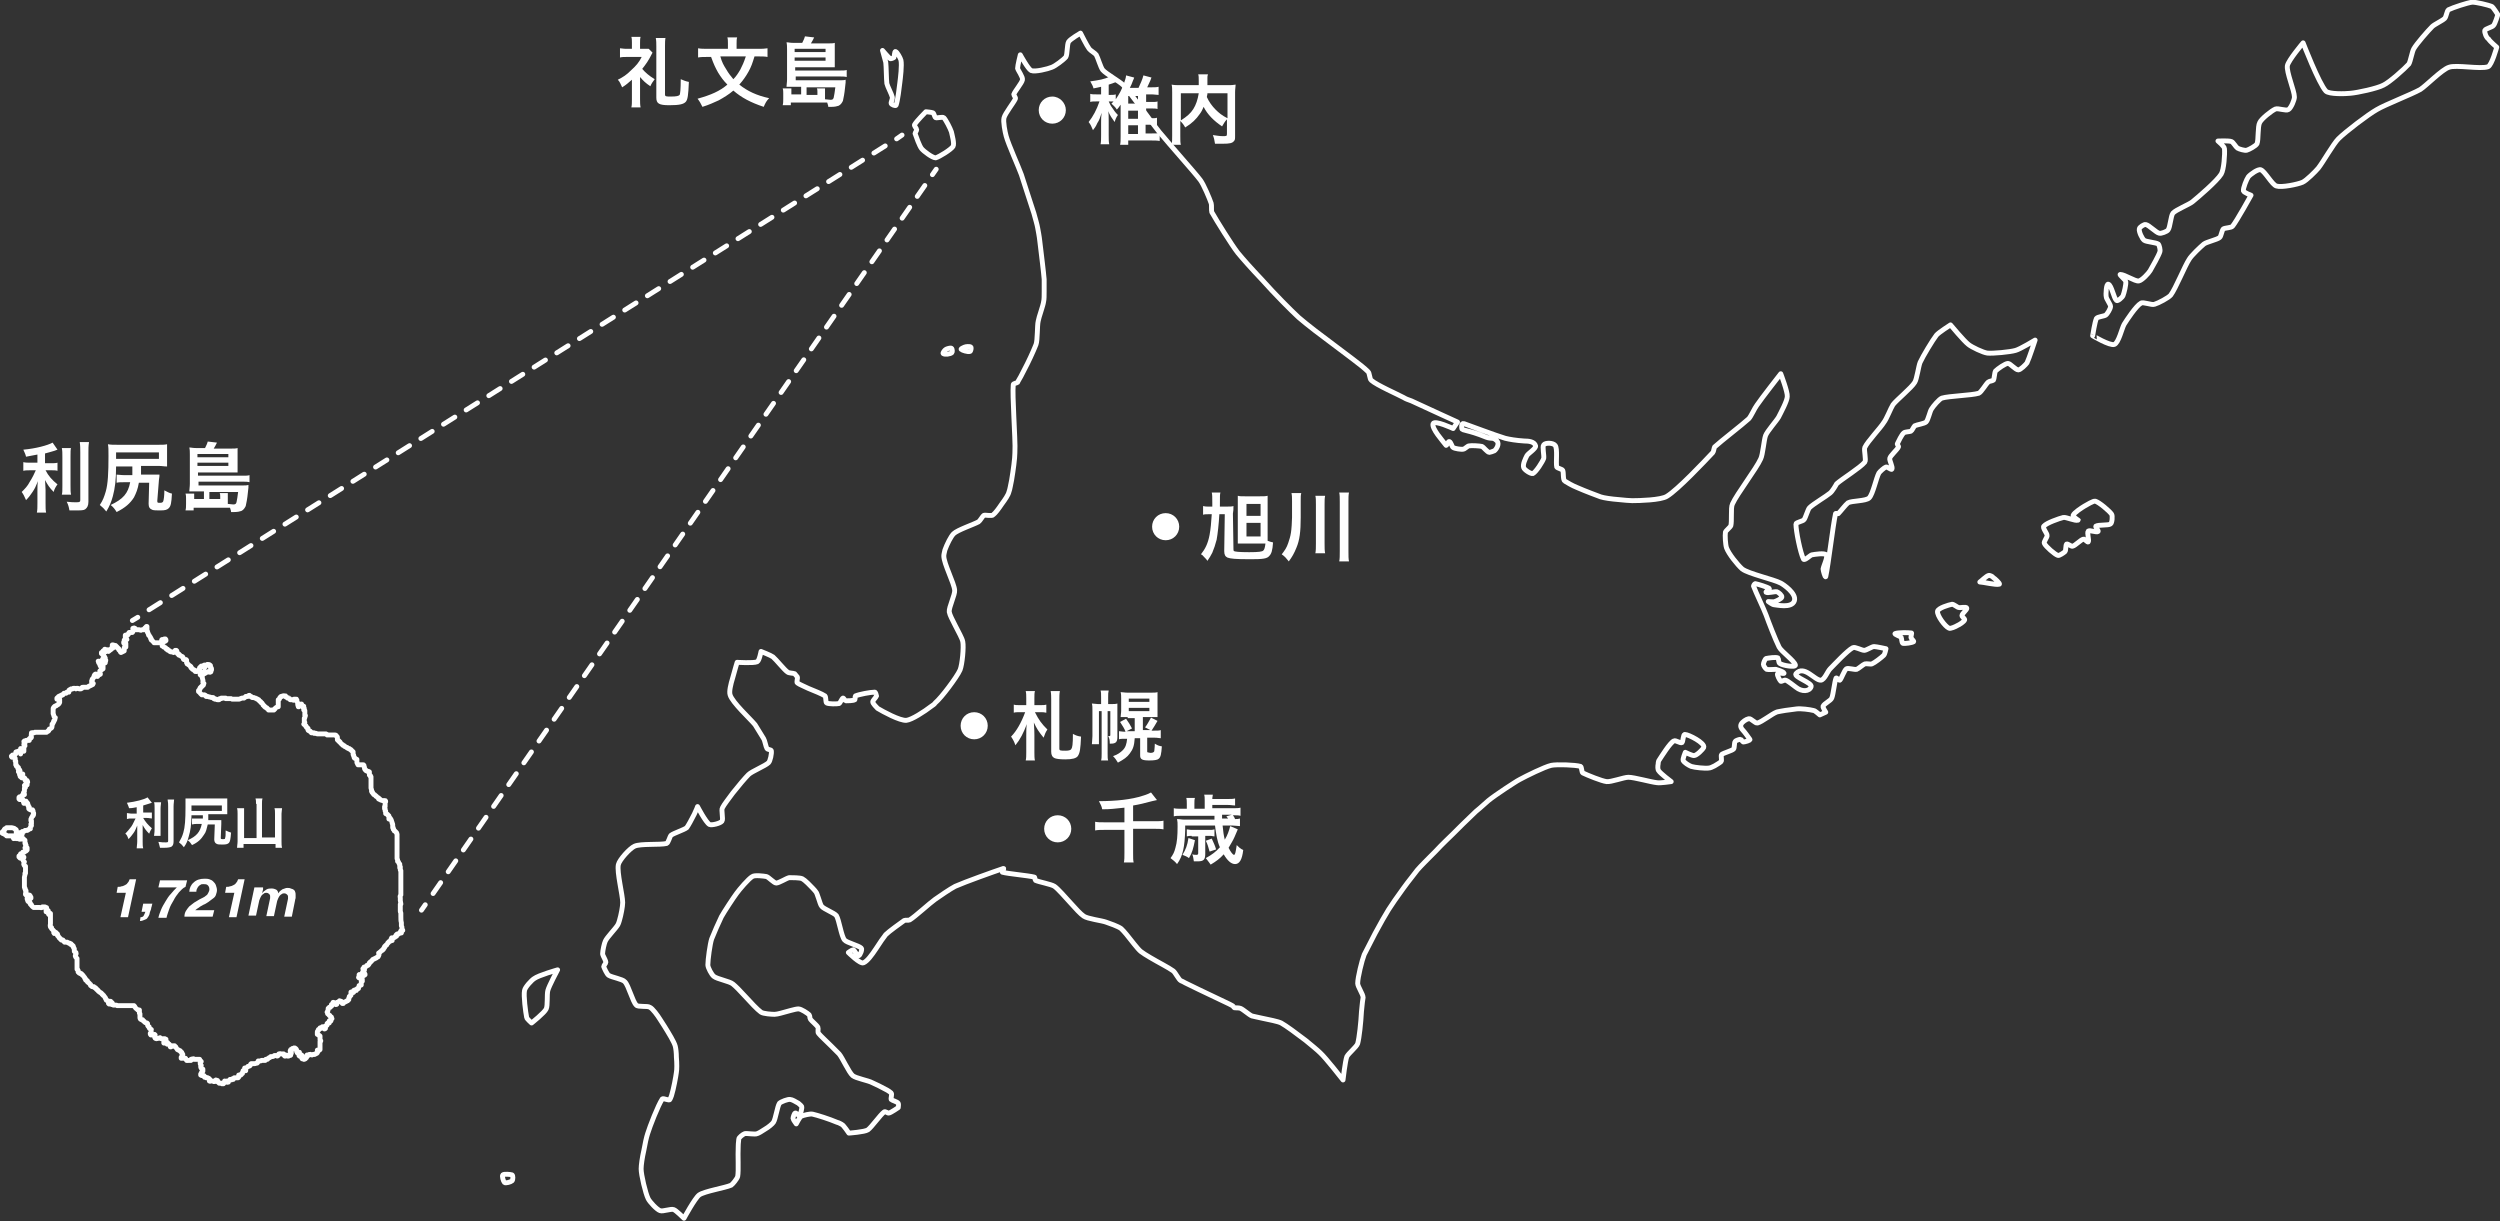 <?xml version="1.0" encoding="utf-8"?>
<!-- Generator: Adobe Illustrator 25.2.3, SVG Export Plug-In . SVG Version: 6.00 Build 0)  -->
<svg version="1.1" id="レイヤー_1" xmlns="http://www.w3.org/2000/svg" xmlns:xlink="http://www.w3.org/1999/xlink" x="0px"
	 y="0px" width="460.9px" height="225.1px" viewBox="0 0 460.9 225.1" style="enable-background:new 0 0 460.9 225.1;"
	 xml:space="preserve">
<rect x="0" y="0" width="460.9" height="225.1" fill="#333333" stroke="none"/>
<style type="text/css">
	.st0{fill:#FFFFFF;}
	.st1{fill:none;stroke:#FFFFFF;stroke-width:0.904;stroke-linecap:round;stroke-linejoin:round;}
	.st2{fill:none;stroke:#FFFFFF;stroke-width:0.904;stroke-linecap:round;stroke-linejoin:round;stroke-dasharray:2.445,2.445;}
	.st3{fill:none;stroke:#FFFFFF;stroke-width:0.904;stroke-linecap:round;stroke-linejoin:round;stroke-dasharray:2.468,2.468;}
	.st4{fill:none;stroke:#FFFFFF;stroke-width:0.904;stroke-linecap:round;stroke-linejoin:round;stroke-miterlimit:10;}
</style>
<g>
	<path class="st0" d="M22.2,169.1l1-4.5h-1.7l0.2-1.1c0.3,0,0.5,0,0.7-0.1c0.2,0,0.4-0.1,0.6-0.2c0.2-0.1,0.4-0.2,0.5-0.4
		c0.2-0.2,0.3-0.4,0.4-0.7h1.2l-1.5,7H22.2z"/>
	<path class="st0" d="M28.1,166.6c-0.1,0.2-0.1,0.5-0.2,0.7c0,0.2-0.1,0.5-0.2,0.7c-0.1,0.2-0.1,0.5-0.2,0.7
		c-0.1,0.2-0.2,0.4-0.3,0.5c-0.1,0.2-0.3,0.3-0.6,0.4c-0.2,0.1-0.5,0.2-0.8,0.2l0.1-0.7c0.3,0,0.5-0.1,0.6-0.3s0.2-0.4,0.3-0.7h-0.7
		l0.3-1.5H28.1z"/>
	<path class="st0" d="M33,164.5c-0.4,0.5-0.7,0.9-1,1.5c-0.3,0.5-0.6,1-0.8,1.6s-0.4,1.1-0.5,1.6h-1.5c0.1-0.5,0.3-1,0.5-1.5
		c0.2-0.5,0.5-1,0.8-1.5c0.3-0.5,0.6-1,1-1.4c0.4-0.5,0.7-0.8,1.1-1.2h-3.4l0.3-1.3h5l-0.3,1.2C33.7,163.7,33.4,164.1,33,164.5z"/>
	<path class="st0" d="M35.7,162.7c0.5-0.5,1.2-0.7,2-0.7c0.3,0,0.6,0,0.9,0.1c0.3,0.1,0.5,0.2,0.7,0.4c0.2,0.2,0.4,0.4,0.5,0.7
		c0.1,0.3,0.2,0.6,0.2,0.9c0,0.3-0.1,0.6-0.2,0.9c-0.1,0.3-0.3,0.5-0.6,0.7s-0.5,0.4-0.8,0.6c-0.3,0.2-0.6,0.4-0.9,0.5
		c-0.3,0.2-0.6,0.3-0.8,0.5c-0.3,0.2-0.5,0.3-0.7,0.5h3.5l-0.3,1.2H34c0-0.4,0.1-0.8,0.3-1.1c0.2-0.3,0.4-0.6,0.6-0.8
		c0.3-0.2,0.6-0.5,0.9-0.7c0.3-0.2,0.7-0.4,1-0.6c0.2-0.1,0.4-0.2,0.6-0.3c0.2-0.1,0.4-0.2,0.6-0.4c0.2-0.1,0.3-0.3,0.4-0.5
		c0.1-0.2,0.2-0.4,0.2-0.6c0-0.4-0.1-0.6-0.3-0.8c-0.2-0.2-0.5-0.2-0.8-0.2c-0.2,0-0.4,0-0.5,0.1c-0.2,0.1-0.3,0.2-0.4,0.3
		c-0.1,0.1-0.2,0.3-0.3,0.5c-0.1,0.2-0.1,0.4-0.1,0.5h-1.3C34.9,163.8,35.2,163.1,35.7,162.7z"/>
	<path class="st0" d="M42.2,169.1l1-4.5h-1.7l0.2-1.1c0.3,0,0.5,0,0.7-0.1c0.2,0,0.4-0.1,0.6-0.2c0.2-0.1,0.4-0.2,0.5-0.4
		c0.2-0.2,0.3-0.4,0.4-0.7h1.2l-1.5,7H42.2z"/>
	<path class="st0" d="M48.5,164l-0.2,0.7h0c0.2-0.3,0.5-0.5,0.8-0.7s0.7-0.2,1-0.2c0.3,0,0.6,0.1,0.8,0.2s0.4,0.4,0.4,0.7
		c0.1-0.1,0.2-0.3,0.3-0.4c0.1-0.1,0.3-0.2,0.4-0.3s0.3-0.1,0.5-0.2s0.3-0.1,0.5-0.1c0.2,0,0.4,0,0.6,0.1c0.2,0.1,0.4,0.1,0.5,0.2
		c0.1,0.1,0.3,0.2,0.3,0.4c0.1,0.2,0.1,0.4,0.1,0.6c0,0.2,0,0.3,0,0.5s-0.1,0.3-0.1,0.5l-0.6,3h-1.4l0.7-3.3c0-0.1,0-0.3,0-0.4
		c0-0.2-0.1-0.3-0.2-0.4c-0.1-0.1-0.3-0.2-0.4-0.2c-0.2,0-0.4,0-0.5,0.1c-0.2,0.1-0.3,0.2-0.4,0.3c-0.1,0.1-0.2,0.3-0.3,0.5
		c-0.1,0.2-0.1,0.3-0.2,0.5l-0.6,2.8h-1.4l0.7-3.3c0-0.1,0-0.3,0-0.4c0-0.2-0.1-0.3-0.2-0.4c-0.1-0.1-0.3-0.2-0.4-0.2
		c-0.2,0-0.4,0-0.5,0.1s-0.3,0.2-0.4,0.3c-0.1,0.1-0.2,0.3-0.3,0.5c-0.1,0.2-0.1,0.3-0.2,0.5l-0.6,2.8h-1.4l1.1-5.2H48.5z"/>
</g>
<g>
	<g>
		<path class="st0" d="M25.3,148.8c-0.6,0.1-0.9,0.2-1.5,0.2c-0.1-0.3-0.2-0.6-0.4-1c1.6-0.2,3.2-0.6,3.8-1L28,148
			c-0.7,0.2-1.2,0.4-1.6,0.5v1.3h0.8c0.4,0,0.6,0,0.8,0v1.1c-0.2,0-0.5-0.1-0.9-0.1h-0.7c0.4,0.7,0.9,1.3,1.6,1.9
			c-0.2,0.3-0.4,0.7-0.5,1c-0.6-0.6-0.8-0.9-1.2-1.6c0,0.3,0,0.7,0,1.3v1.7c0,0.6,0,0.9,0.1,1.3h-1.2c0-0.4,0.1-0.7,0.1-1.3v-1.7
			c0-0.4,0-0.9,0-1.2c-0.3,0.7-0.4,1-0.7,1.4c-0.3,0.4-0.5,0.7-0.9,1.1c-0.2-0.5-0.3-0.8-0.6-1c0.4-0.4,0.7-0.8,1.1-1.3
			c0.3-0.4,0.6-1.2,0.8-1.5h-0.7c-0.4,0-0.6,0-0.9,0.1v-1.1c0.3,0,0.5,0.1,0.9,0.1h0.9V148.8z M29.7,147.9c0,0.3-0.1,0.6-0.1,1.2
			v3.8c0,0.6,0,0.9,0,1.2h-1.2c0-0.3,0.1-0.5,0.1-1.2v-3.8c0-0.6,0-0.9-0.1-1.2H29.7z M32.1,147.3c0,0.4-0.1,0.8-0.1,1.4v6.4
			c0,0.5-0.1,0.8-0.4,1c-0.2,0.1-0.6,0.2-1.4,0.2c-0.2,0-0.4,0-0.7,0c-0.1-0.5-0.2-0.7-0.3-1.1c0.6,0.1,0.9,0.1,1.3,0.1
			c0.4,0,0.5,0,0.5-0.3v-6.2c0-0.5,0-0.9-0.1-1.4H32.1z"/>
		<path class="st0" d="M37.4,151.5c0-0.4,0-0.5,0-0.7c0-0.3,0-0.3,0-0.5h-2.1c0,1.8-0.2,2.9-0.5,3.9c-0.2,0.8-0.4,1.3-0.9,2
			c-0.3-0.4-0.5-0.6-0.9-0.9c0.4-0.7,0.6-1.1,0.8-1.8c0.3-1,0.4-2.4,0.4-4.7c0-0.9,0-1.2,0-1.6c0.4,0,0.7,0,1.3,0h5.3
			c0.5,0,0.9,0,1.1,0c0,0.2,0,0.5,0,0.8v1.3c0,0.4,0,0.6,0,0.8c-0.4,0-0.7,0-1.1,0h-2.4c0,0.2,0,0.2,0,0.5c0,0.3,0,0.4,0,0.6h1.5
			c0.5,0,0.6,0,0.9,0c0,0.1,0,0.3,0,0.7l-0.1,2.6c0,0,0,0,0,0c0,0.2,0.1,0.2,0.4,0.2c0.3,0,0.4,0,0.4-0.2c0.1-0.2,0.1-0.7,0.1-1.4
			c0.4,0.2,0.7,0.3,1,0.4c-0.1,1.3-0.2,1.7-0.4,1.9c-0.2,0.2-0.5,0.3-1.1,0.3c-0.6,0-0.9,0-1.1-0.1c-0.3-0.1-0.5-0.4-0.5-0.8
			c0,0,0,0,0-0.1l0.1-2.7h-1.3c-0.2,0.8-0.3,1.4-0.7,1.9c-0.5,0.8-1.1,1.4-2.2,1.9c-0.2-0.3-0.4-0.6-0.8-0.9c1.6-0.7,2.3-1.5,2.6-3
			h-0.6c-0.6,0-0.8,0-1.2,0.1v-1.1c0.3,0,0.5,0,1.2,0H37.4z M40.9,149.4v-0.9h-5.6v0.5c0,0.1,0,0.3,0,0.5H40.9z"/>
		<path class="st0" d="M47.2,148.2c0-0.4,0-0.7-0.1-1h1.3c-0.1,0.3-0.1,0.6-0.1,1v6.2h2.4V150c0-0.4,0-0.7-0.1-1H52
			c0,0.3-0.1,0.6-0.1,1v5.1c0,0.5,0,0.8,0.1,1.2h-1.2v-0.7h-5.9v0.7h-1.2c0-0.4,0.1-0.7,0.1-1.2V150c0-0.3,0-0.7-0.1-1H45
			c0,0.3,0,0.5,0,1v4.5h2.3V148.2z"/>
	</g>
</g>
<g>
	<g>
		<line class="st1" x1="172.6" y1="31.2" x2="171.9" y2="32.2"/>
		<line class="st2" x1="170.5" y1="34.2" x2="79.1" y2="165.8"/>
		<line class="st1" x1="78.4" y1="166.8" x2="77.7" y2="167.8"/>
	</g>
</g>
<g>
	<g>
		<line class="st1" x1="166.3" y1="24.9" x2="165.3" y2="25.6"/>
		<line class="st3" x1="163.2" y1="26.9" x2="26.4" y2="113.1"/>
		<line class="st1" x1="25.4" y1="113.8" x2="24.4" y2="114.4"/>
	</g>
</g>
<g>
	<g>
		<path class="st0" d="M6.9,83.8C6,84,5.7,84,4.8,84.2c-0.1-0.5-0.3-0.8-0.5-1.3c2.3-0.2,4.5-0.8,5.4-1.3l0.9,1.3
			c-1,0.4-1.7,0.5-2.3,0.7v1.8h1.1c0.5,0,0.9,0,1.2-0.1v1.5c-0.3-0.1-0.7-0.1-1.2-0.1h-1c0.5,1,1.2,1.8,2.2,2.6
			c-0.3,0.4-0.6,0.9-0.7,1.4c-0.8-0.8-1.1-1.3-1.6-2.2c0,0.5,0.1,1.1,0.1,1.8v2.4c0,0.9,0,1.3,0.1,1.8H6.8c0.1-0.5,0.1-1,0.1-1.8
			v-2.3c0-0.6,0-1.2,0.1-1.7c-0.4,1-0.6,1.4-1,2c-0.4,0.6-0.7,1-1.2,1.5c-0.3-0.7-0.5-1.1-0.8-1.5c0.6-0.6,1.1-1.1,1.5-1.9
			c0.4-0.6,0.9-1.6,1.1-2.1h-1c-0.5,0-0.9,0-1.3,0.1v-1.6c0.4,0.1,0.7,0.1,1.3,0.1h1.3V83.8z M13.1,82.5C13,82.9,13,83.4,13,84.2
			v5.3c0,0.9,0,1.2,0.1,1.7h-1.7c0.1-0.4,0.1-0.7,0.1-1.6v-5.3c0-0.8,0-1.2-0.1-1.7H13.1z M16.4,81.6c-0.1,0.6-0.1,1.1-0.1,1.9v9
			c0,0.7-0.2,1.1-0.6,1.4c-0.3,0.2-0.8,0.2-1.9,0.2c-0.3,0-0.6,0-1,0c-0.1-0.6-0.2-1-0.5-1.6c0.8,0.1,1.3,0.1,1.8,0.1
			c0.6,0,0.7-0.1,0.7-0.4v-8.8c0-0.7,0-1.3-0.1-1.9H16.4z"/>
		<path class="st0" d="M24.4,87.6c0-0.5,0-0.7,0-0.9c0-0.4,0-0.5,0-0.7h-3c0,2.5-0.2,4-0.6,5.5c-0.3,1.1-0.6,1.8-1.2,2.8
			c-0.4-0.5-0.7-0.8-1.2-1.2c0.6-0.9,0.8-1.5,1.1-2.5c0.4-1.4,0.5-3.4,0.5-6.5c0-1.3,0-1.6-0.1-2.2c0.5,0.1,1,0.1,1.8,0.1h7.5
			c0.7,0,1.2,0,1.6-0.1c0,0.3,0,0.7,0,1.2v1.8c0,0.5,0,0.8,0,1.1c-0.6,0-0.9-0.1-1.5-0.1H26c0,0.2,0,0.3,0,0.7c0,0.4,0,0.6,0,0.9
			h2.1c0.7,0,0.9,0,1.3,0c0,0.1,0,0.5-0.1,1L29,92.3c0,0,0,0.1,0,0.1c0,0.3,0.1,0.3,0.5,0.3c0.4,0,0.5-0.1,0.6-0.3
			c0.1-0.3,0.2-1,0.2-2c0.6,0.3,0.9,0.5,1.4,0.6c-0.1,1.8-0.2,2.3-0.6,2.7c-0.3,0.3-0.7,0.4-1.5,0.4c-0.8,0-1.2,0-1.5-0.1
			c-0.5-0.2-0.7-0.5-0.7-1.1c0,0,0-0.1,0-0.1l0.1-3.8h-1.9c-0.2,1.2-0.5,1.9-0.9,2.7c-0.7,1.1-1.6,1.9-3.2,2.7
			c-0.3-0.5-0.6-0.9-1.1-1.3c2.3-1.1,3.2-2.1,3.6-4.2h-0.9c-0.8,0-1.2,0-1.6,0.1v-1.5c0.4,0,0.7,0.1,1.6,0.1H24.4z M29.3,84.7v-1.3
			h-7.9V84c0,0.2,0,0.4,0,0.6H29.3z"/>
		<path class="st0" d="M37.2,90.6H36c-0.5,0-0.8,0-1.1,0c0-0.4,0.1-0.8,0.1-1.4v-5.4c0-0.5,0-0.9-0.1-1.3c0.4,0,0.6,0.1,1.2,0.1h1.7
			c0.2-0.4,0.4-0.8,0.5-1.2l1.7,0.2c-0.2,0.4-0.4,0.8-0.6,1.1h3.2c0.6,0,0.9,0,1.2-0.1c0,0.3,0,0.6,0,1.1v2.3c0,0.4,0,0.8,0,1.1
			c-0.4,0-0.7,0-1.2,0h-6.1v0.6h8.2c0.6,0,1,0,1.3-0.1v1.3c-0.4-0.1-0.8-0.1-1.3-0.1h-8.1v0.7h8.1c0.5,0,0.8,0,1.1-0.1
			c0,0.1,0,0.1,0,0.3c0,0,0,0.1,0,0.2c0,0.1,0,0.1-0.1,0.9c-0.1,1.1-0.3,2.1-0.4,2.5c-0.2,0.4-0.4,0.7-0.8,0.9
			c-0.3,0.1-0.7,0.2-1.3,0.2c-0.1,0-0.3,0-0.6,0c0-0.3-0.1-0.4-0.2-0.8c-0.3,0-0.3,0-0.8,0c-0.2,0-0.3,0-0.6,0h-5.3v0.5h-1.5
			c0.1-0.4,0.1-0.7,0.1-1.2v-1c0-0.3,0-0.6-0.1-0.9h1.6c0,0.2,0,0.4,0,0.7V92h1.8V90.6z M42.1,84.3v-0.6h-5.7v0.6H42.1z M36.4,85.9
			h5.7v-0.6h-5.7V85.9z M40.6,92v-0.4c0-0.3,0-0.5-0.1-0.7h1.5c0,0.1,0,0.6,0,0.9v0.7c0,0.1,0,0.2,0,0.4c0.3,0,0.7,0.1,1,0.1
			c0.4,0,0.5-0.1,0.6-0.4c0.1-0.4,0.2-1.1,0.3-1.9h-5.3V92H40.6z"/>
	</g>
</g>
<g>
	<g>
		<path class="st0" d="M118,18.3c0,0.6,0,1,0.1,1.5h-1.7c0.1-0.4,0.1-0.9,0.1-1.5v-3.6c-0.7,0.6-1,0.9-1.8,1.4
			c-0.3-0.6-0.4-1-0.8-1.4c1-0.5,1.6-0.9,2.4-1.7c1-0.9,1.5-1.5,2-2.5h-2.8c-0.5,0-0.8,0-1.2,0.1V8.9c0.3,0,0.6,0.1,1.1,0.1h1.1V7.9
			c0-0.4,0-0.8-0.1-1.1h1.7C118,7.1,118,7.5,118,7.9V9h0.8c0.4,0,0.6,0,0.8,0l0.7,0.7c-0.8,1.6-1.2,2.1-1.9,3
			c0.6,0.7,1.3,1.3,2.3,1.9c-0.3,0.4-0.6,0.8-0.8,1.3c-0.9-0.6-1.3-1-1.9-1.7V18.3z M122.7,6.9c-0.1,0.5-0.1,1.1-0.1,1.6v8.9
			c0,0.4,0.2,0.4,1.1,0.4c1,0,1.4-0.1,1.6-0.3c0.1-0.2,0.2-1,0.2-2.9c0.5,0.2,0.9,0.4,1.5,0.5c-0.1,2.4-0.2,3.3-0.6,3.7
			c-0.4,0.4-1.1,0.6-3,0.6c-1.9,0-2.4-0.3-2.4-1.4V8.6c0-0.6,0-1.1-0.1-1.6H122.7z"/>
		<path class="st0" d="M139.1,10.4c-0.4,1.3-0.6,1.9-1.1,2.8c-0.5,0.9-1,1.6-1.7,2.4c1.5,1.2,3.2,2,5.5,2.5c-0.5,0.5-0.7,0.9-1,1.6
			c-2.4-0.8-4.1-1.7-5.6-3c-0.8,0.7-1.8,1.3-2.7,1.8c-0.9,0.4-1.7,0.8-3,1.2c-0.3-0.6-0.5-1-0.9-1.5c2.5-0.7,4.1-1.4,5.5-2.6
			c-0.7-0.7-1.2-1.4-1.7-2.2c-0.5-0.9-0.8-1.5-1.3-2.9h-0.7c-0.7,0-1.2,0-1.7,0.1V8.9c0.5,0.1,1,0.1,1.8,0.1h3.7V8
			c0-0.4,0-0.8-0.1-1.1h1.8c-0.1,0.3-0.1,0.7-0.1,1.1v1h3.9c0.8,0,1.2,0,1.8-0.1v1.6c-0.5-0.1-1-0.1-1.7-0.1H139.1z M132.8,10.4
			c0.3,1.1,0.6,1.6,1.1,2.4c0.4,0.7,0.8,1.2,1.3,1.8c0.5-0.5,0.9-1.1,1.3-1.8c0.4-0.8,0.6-1.2,1-2.4H132.8z"/>
		<path class="st0" d="M147.3,16h-1.2c-0.5,0-0.8,0-1.1,0c0-0.4,0.1-0.8,0.1-1.4V9.1c0-0.5,0-0.9-0.1-1.3c0.4,0,0.6,0.1,1.2,0.1h1.7
			c0.2-0.4,0.4-0.8,0.5-1.2l1.7,0.2c-0.2,0.4-0.4,0.8-0.6,1.1h3.2c0.6,0,0.9,0,1.2-0.1c0,0.3,0,0.6,0,1.1v2.3c0,0.4,0,0.8,0,1.1
			c-0.4,0-0.7,0-1.2,0h-6.1V13h8.2c0.6,0,1,0,1.3-0.1v1.3c-0.4-0.1-0.8-0.1-1.3-0.1h-8.1v0.7h8.1c0.5,0,0.8,0,1.1-0.1
			c0,0.1,0,0.1,0,0.3c0,0,0,0.1,0,0.2c0,0.1,0,0.1-0.1,0.9c-0.1,1.1-0.3,2.1-0.4,2.5c-0.2,0.4-0.4,0.7-0.8,0.9
			c-0.3,0.1-0.7,0.2-1.3,0.2c-0.1,0-0.3,0-0.6,0c0-0.3-0.1-0.4-0.2-0.8c-0.3,0-0.3,0-0.8,0c-0.2,0-0.3,0-0.6,0h-5.3v0.5h-1.5
			c0.1-0.4,0.1-0.7,0.1-1.2v-1c0-0.3,0-0.6-0.1-0.9h1.6c0,0.2,0,0.4,0,0.7v0.4h1.8V16z M152.2,9.6V9h-5.7v0.6H152.2z M146.5,11.2
			h5.7v-0.6h-5.7V11.2z M150.7,17.4v-0.4c0-0.3,0-0.5-0.1-0.7h1.5c0,0.1,0,0.6,0,0.9v0.7c0,0.1,0,0.2,0,0.4c0.3,0,0.7,0.1,1,0.1
			c0.4,0,0.5-0.1,0.6-0.4c0.1-0.4,0.2-1.1,0.3-1.9h-5.3v1.4H150.7z"/>
	</g>
</g>
<g>
	<g>
		<path class="st0" d="M217.4,97.1c0,1.4-1.1,2.5-2.5,2.5s-2.5-1.1-2.5-2.5s1.1-2.5,2.5-2.5S217.4,95.7,217.4,97.1z"/>
		<path class="st0" d="M227.4,101.2c0,0.2,0,0.3,0.1,0.4c0.2,0.1,0.8,0.2,2.8,0.2c1.8,0,2.4-0.1,2.6-0.3c0.2-0.2,0.3-0.5,0.4-1.3
			c-0.7,0-0.7,0-0.9,0h-2.8c-0.8,0-1.2,0-1.4,0c0-0.3,0-0.7,0-1.3v-6c0-0.7,0-1.1,0-1.5c0.3,0.1,0.7,0.1,1.4,0.1h2.6
			c0.8,0,1.1,0,1.5-0.1c0,0.4,0,0.8,0,1.7v5.5c0,0.5,0,0.8,0,1.1c0.5,0.2,0.6,0.2,1,0.3c-0.1,1.5-0.3,2.1-0.7,2.5
			c-0.4,0.5-1.2,0.6-3.4,0.6c-3,0-3.7-0.1-4.3-0.3c-0.4-0.2-0.6-0.5-0.6-1.2c0,0,0-0.1,0-0.1l0.1-6.7h-1c-0.1,1.8-0.3,3.6-0.5,4.7
			c-0.2,0.8-0.5,1.7-0.8,2.4c-0.3,0.6-0.5,0.9-0.9,1.5c-0.2-0.3-0.2-0.3-0.6-0.7c-0.3-0.3-0.3-0.4-0.6-0.5c0.8-1,1.3-2,1.6-3.6
			c0.2-1.1,0.3-2.2,0.4-3.8h-0.4c-0.6,0-0.9,0-1.2,0.1v-1.6c0.4,0.1,0.6,0.1,1.2,0.1h0.5c0-0.4,0-0.4,0-0.7c0-1,0-1.5-0.1-1.9h1.6
			c-0.1,0.4-0.1,0.4-0.1,2.6h0.9c0.9,0,1.3,0,1.6-0.1c0,0.6,0,0.8-0.1,1.4L227.4,101.2z M229.8,95.1h2.6v-2.2h-2.6V95.1z
			 M229.8,98.9h2.6v-2.5h-2.6V98.9z"/>
		<path class="st0" d="M239.8,95.4c0,2.6-0.2,4.2-0.8,5.6c-0.4,1-0.8,1.7-1.4,2.5c-0.4-0.5-0.7-0.9-1.3-1.3c0.6-0.8,0.9-1.2,1.2-2.1
			c0.2-0.6,0.4-1.2,0.5-1.9c0.1-0.5,0.2-2.2,0.2-2.8v-3c0-0.6,0-1-0.1-1.5h1.8c-0.1,0.4-0.1,0.7-0.1,1.5V95.4z M244.3,91.4
			c-0.1,0.5-0.1,0.9-0.1,1.6v7.2c0,0.8,0,1.3,0.1,1.8h-1.8c0.1-0.5,0.1-1,0.1-1.8v-7.2c0-0.8,0-1.2-0.1-1.6H244.3z M248.7,90.8
			c-0.1,0.5-0.1,0.9-0.1,1.7v9.1c0,0.9,0,1.4,0.1,1.9h-1.8c0.1-0.5,0.1-1,0.1-1.9v-9.1c0-0.8,0-1.2-0.1-1.7H248.7z"/>
	</g>
</g>
<g>
	<g>
		<path class="st0" d="M196.5,20.3c0,1.4-1.1,2.5-2.5,2.5s-2.5-1.1-2.5-2.5s1.1-2.5,2.5-2.5S196.5,19,196.5,20.3z"/>
		<path class="st0" d="M211.2,21.8h1c0.5,0,0.9,0,1.1-0.1v1.4c-0.3-0.1-0.6-0.1-1.1-0.1h-1v1.6h1.2c0.7,0,1,0,1.4-0.1v1.5
			c-0.4-0.1-1-0.1-1.6-0.1H208v0.8h-1.5c0.1-0.4,0.1-0.9,0.1-1.6v-4.9c0-0.1,0-0.5,0-0.9c-0.3,0.4-0.3,0.5-0.7,0.9
			c-0.3-0.5-0.6-0.7-1-1.1c0.2-0.2,0.2-0.2,0.4-0.4c-0.2,0-0.4,0-0.7,0h-0.2c0.3,0.6,0.3,0.7,0.6,1.1c0.4,0.6,0.6,0.9,1.1,1.4
			c-0.3,0.4-0.5,0.9-0.6,1.3c-0.5-0.7-0.8-1.1-1.2-2c0.1,0.4,0.1,1,0.1,1.8v2.6c0,0.9,0,1.2,0.1,1.7h-1.6c0.1-0.5,0.1-0.9,0.1-1.7
			v-2.2c0-0.8,0-1.2,0.1-1.9c-0.3,0.9-0.4,1.3-0.8,1.9c-0.3,0.7-0.5,0.9-0.8,1.3c-0.3-0.7-0.4-1-0.8-1.5c0.8-1,1.5-2.3,2-3.8h-0.6
			c-0.5,0-0.8,0-1.1,0.1v-1.5c0.3,0.1,0.6,0.1,1.2,0.1h0.8V16c-0.5,0.1-0.8,0.2-1.4,0.3c-0.1-0.4-0.3-0.8-0.6-1.3
			c1.5-0.2,2.7-0.4,3.6-0.9c0.2-0.1,0.4-0.2,0.5-0.3L206,15c-0.9,0.4-1,0.4-1.6,0.6v1.9h0.2c0.5,0,0.8,0,1.1-0.1v0.9
			c0.7-1,1.1-1.8,1.5-2.9c0.2-0.6,0.4-1.1,0.4-1.5l1.5,0.4c-0.1,0.3-0.1,0.3-0.2,0.5c-0.2,0.6-0.4,1-0.6,1.4h1.6
			c0.4-0.9,0.7-1.5,0.9-2.3l1.5,0.4c-0.1,0.1-0.1,0.3-0.2,0.5c-0.2,0.4-0.4,0.9-0.6,1.3h0.7c0.6,0,1,0,1.4-0.1v1.5
			c-0.4,0-0.8-0.1-1.4-0.1h-0.9v1.4h1c0.5,0,0.9,0,1.1-0.1v1.4c-0.3-0.1-0.6-0.1-1.1-0.1h-1V21.8z M209.8,17.7H208v1.4h1.8V17.7z
			 M208,20.4v1.5h1.8v-1.5H208z M208,24.7h1.8v-1.6H208V24.7z"/>
		<path class="st0" d="M226.2,22c-0.4,0.4-0.6,0.8-0.9,1.3c-1.5-1-2.7-2.2-3.4-3.6c-0.2,0.5-0.4,0.9-0.7,1.3c-0.7,1-1.4,1.7-2.7,2.5
			c-0.2-0.4-0.5-0.8-0.9-1.2v2.7c0,0.9,0,1.3,0.1,1.7h-1.7c0.1-0.5,0.1-1,0.1-1.7v-8c0-0.6,0-1-0.1-1.4c0.5,0.1,0.9,0.1,1.6,0.1h3.4
			c0-0.3,0-0.5,0-0.8c0-0.6,0-0.9-0.1-1.2h1.8c-0.1,0.3-0.1,0.4-0.1,0.7c0,0.2,0,0.2,0,0.8c0,0.3,0,0.3,0,0.5h3.6
			c0.8,0,1.1,0,1.6-0.1c0,0.4-0.1,0.8-0.1,1.4v8c0,0.6,0,0.8-0.2,1c-0.3,0.4-0.8,0.5-2.1,0.5c-0.4,0-0.8,0-1.4,0
			c-0.1-0.7-0.2-1.1-0.4-1.6c0.7,0.1,1.3,0.2,1.8,0.2c0.7,0,0.8,0,0.8-0.4V22z M217.7,22.2c1.1-0.7,1.8-1.3,2.3-2.1
			c0.5-0.8,0.8-1.7,1-2.9h-3.3V22.2z M222.6,17.2c0,0.4-0.1,0.4-0.1,0.7c0.4,0.9,1,1.7,1.6,2.3c0.6,0.6,1.2,1.1,2.2,1.6v-4.6H222.6z
			"/>
	</g>
</g>
<g>
	<g>
		<path class="st0" d="M182.1,133.8c0,1.4-1.1,2.5-2.5,2.5s-2.5-1.1-2.5-2.5s1.1-2.5,2.5-2.5S182.1,132.4,182.1,133.8z"/>
		<path class="st0" d="M190.8,131.3c0.7,1.4,1.2,2.1,2.3,3.2c-0.3,0.4-0.5,0.9-0.7,1.5c-0.9-1.1-1.3-1.7-1.8-2.8
			c0,0.5,0.1,1,0.1,2.3v3.2c0,0.6,0,1.1,0.1,1.5h-1.7c0.1-0.4,0.1-0.9,0.1-1.5v-2.9c0-0.8,0-1.8,0.1-2.3c-0.6,1.6-1.2,2.8-2.1,3.9
			c-0.2-0.6-0.4-1-0.8-1.6c1-1,1.9-2.6,2.6-4.5h-1.1c-0.5,0-0.7,0-1,0.1v-1.5c0.3,0.1,0.5,0.1,1.1,0.1h1.2v-1.3c0-0.5,0-0.9-0.1-1.3
			h1.7c-0.1,0.4-0.1,0.7-0.1,1.3v1.3h1.1c0.5,0,0.8,0,1.1-0.1v1.5c-0.4-0.1-0.6-0.1-1.1-0.1H190.8z M195.4,127.4
			c-0.1,0.5-0.1,1.1-0.1,1.6v9c0,0.4,0.2,0.4,1.2,0.4c0.5,0,0.9-0.1,1-0.3c0.2-0.3,0.3-0.8,0.3-2.8c0.6,0.3,0.8,0.4,1.5,0.5
			c-0.1,2.3-0.2,3-0.6,3.6c-0.3,0.4-1,0.6-2.3,0.6c-1.1,0-1.6-0.1-1.9-0.2c-0.5-0.2-0.7-0.6-0.7-1.2V129c0-0.5,0-1.1-0.1-1.6H195.4z
			"/>
		<path class="st0" d="M202.6,131.1v4.7c0,0.8,0,1,0,1.4h-1.3c0-0.4,0.1-0.9,0.1-1.5V131c0-0.6,0-0.9-0.1-1.3c0.4,0,0.7,0.1,1.1,0.1
			h0.6v-1.2c0-0.7,0-1-0.1-1.3h1.5c-0.1,0.4-0.1,0.6-0.1,1.3v1.2h0.7c0.4,0,0.7,0,1-0.1c0,0.3,0,0.5,0,1.2v5c0,0.9-0.3,1.2-1.2,1.2
			c0,0-0.1,0-0.2,0c0-0.8-0.1-1-0.3-1.4c0.2,0,0.2,0,0.2,0c0.2,0,0.2-0.1,0.2-0.2v-4.4h-0.5v7.8c0,0.6,0,1,0.1,1.3H203
			c0.1-0.4,0.1-0.7,0.1-1.3v-7.8H202.6z M207.9,132.2c-0.5,0-0.9,0-1.3,0c0-0.4,0.1-0.7,0.1-1.2v-2.2c0-0.5,0-0.8-0.1-1.2
			c0.4,0,0.7,0.1,1.3,0.1h4.2c0.7,0,1,0,1.3-0.1c0,0.4,0,0.7,0,1.3v2.1c0,0.5,0,0.9,0,1.2c-0.4,0-0.7,0-1.2,0h-1.5v2.4h1.4l-1-0.5
			c0.4-0.5,0.7-1.1,1.1-1.8l1.2,0.6c-0.4,0.7-0.7,1.2-1.1,1.8h0.5c0.6,0,0.9,0,1.2-0.1v1.5c-0.3,0-0.6-0.1-1.1-0.1h-1.4v2.5
			c0,0.1,0,0.2,0.1,0.2c0.1,0,0.3,0.1,0.5,0.1c0.4,0,0.6-0.1,0.7-0.3c0-0.2,0.1-0.7,0.1-1.4c0.5,0.3,0.7,0.4,1.3,0.5
			c-0.1,1.4-0.2,2-0.6,2.3c-0.2,0.2-0.8,0.3-1.7,0.3c-1.3,0-1.7-0.2-1.7-0.9v-3.2h-1c-0.1,1.4-0.3,2-0.9,2.8
			c-0.5,0.7-1.1,1.1-2.2,1.7c-0.3-0.5-0.5-0.8-0.9-1.2c0.9-0.3,1.4-0.7,1.8-1.1c0.5-0.5,0.7-1.1,0.8-2.1h-0.4c-0.5,0-0.9,0-1.1,0.1
			v-1.5c0.3,0,0.5,0.1,1.1,0.1h0.1c-0.2-0.6-0.5-1-1-1.8l1.1-0.6c0.5,0.7,0.8,1.2,1.1,1.8l-1,0.5h1.5v-2.4H207.9z M208.1,129.4h3.8
			v-0.6h-3.8V129.4z M208.1,131.1h3.8v-0.6h-3.8V131.1z"/>
	</g>
</g>
<g>
	<g>
		<path class="st0" d="M197.5,152.8c0,1.4-1.1,2.5-2.5,2.5s-2.5-1.1-2.5-2.5s1.1-2.5,2.5-2.5S197.5,151.4,197.5,152.8z"/>
		<path class="st0" d="M207.3,148.9c-2,0.2-2.5,0.3-4.1,0.3c-0.1-0.6-0.3-0.9-0.6-1.5c3.1,0,6-0.3,8.1-1c0.7-0.2,1.1-0.4,1.5-0.6
			l1.1,1.4c-0.5,0.1-0.5,0.1-0.9,0.2c-1.5,0.4-2.3,0.6-3.5,0.8v2.9h4c0.7,0,1.2,0,1.6-0.1v1.6c-0.5-0.1-1-0.1-1.6-0.1h-4v4.5
			c0,0.9,0,1.3,0.1,1.7h-1.8c0.1-0.5,0.1-0.9,0.1-1.8V153h-3.8c-0.6,0-1.1,0-1.6,0.1v-1.6c0.5,0.1,0.9,0.1,1.6,0.1h3.8V148.9z"/>
		<path class="st0" d="M225.4,152.2c0.1,1.1,0.2,1.8,0.4,2.6c0.5-0.8,0.8-1.7,1-2.5l1.4,0.6c-0.1,0.2-0.1,0.2-0.6,1.4
			c-0.3,0.7-0.7,1.3-1.1,2c0.4,0.8,0.8,1.3,1,1.3c0.2,0,0.3-0.4,0.5-1.8c0.4,0.4,0.7,0.7,1.2,0.9c-0.2,1.8-0.7,2.6-1.5,2.6
			c-0.7,0-1.4-0.6-2.1-1.8c-0.7,0.8-1.4,1.3-2.4,1.9c-0.3-0.4-0.5-0.7-0.9-1.2c1.1-0.6,1.9-1.2,2.6-2c-0.5-1.1-0.7-2.4-0.9-4h-5.5
			l0,0.9c-0.1,3-0.4,4.7-1.5,6.2c-0.4-0.5-0.7-0.7-1.2-1.1c0.5-0.7,0.7-1.1,0.9-1.9c0.3-1,0.4-2.2,0.4-3.9c0-0.7,0-0.9-0.1-1.4
			c0.5,0,0.8,0.1,1.3,0.1h5.6l0-0.7h-6.1c-0.7,0-1,0-1.4,0.1v-1.5c0.4,0.1,0.8,0.1,1.5,0.1h0.9v-0.9c0-0.4,0-0.8-0.1-1.1h1.6
			c-0.1,0.3-0.1,0.6-0.1,1.1v0.9h1.9v-1.5c0-0.4,0-0.8-0.1-1.1h1.6c0,0.2-0.1,0.4-0.1,0.8h2.9c0.6,0,0.9,0,1.3-0.1v1.3
			c-0.4,0-0.7-0.1-1.3-0.1h-2.9v0.6h3.8c0.7,0,1,0,1.4-0.1v1.5c-0.4-0.1-0.7-0.1-1.4-0.1c0.2,0.3,0.3,0.4,0.4,0.7
			c0.4,0,0.6,0,0.9-0.1v1.4c-0.4,0-0.8-0.1-1.3-0.1H225.4z M220.3,154.9c-0.3,1.5-0.5,2.3-1.1,3.3c-0.4-0.3-0.7-0.4-1.2-0.6
			c0.6-1,0.9-1.7,1.1-3.1L220.3,154.9z M219.7,154.1c-0.4,0-0.6,0-0.9,0.1v-1.3c0.3,0,0.5,0.1,0.9,0.1h3.3c0.4,0,0.6,0,0.9-0.1v1.3
			c-0.3,0-0.4-0.1-0.8-0.1h-0.9v3.3c0,1.1-0.3,1.4-1.4,1.4c-0.2,0-0.4,0-0.7,0c-0.1-0.5-0.1-0.9-0.3-1.3c0.3,0.1,0.6,0.1,0.8,0.1
			c0.2,0,0.3-0.1,0.3-0.3v-3.1H219.7z M223.4,154.6c0.4,0.9,0.6,1.3,0.8,2L223,157c-0.3-1-0.3-1.2-0.7-2L223.4,154.6z M226.4,150.9
			c-0.1-0.2-0.2-0.2-0.3-0.4l1-0.3h-1.8l0,0.7H226.4z"/>
	</g>
</g>
<g>
	<g>
		<path class="st4" d="M74.2,171.4L74.2,171.4l-0.1-0.2h0V171h0c0-0.1,0-0.2-0.1-0.3h0v-0.1h0v-0.1h0v-0.1h0v-0.1h0v-0.2
			c-0.1-0.3-0.1-0.7-0.1-1.2v-0.5h0v-0.1h0c0-0.1-0.1-0.1-0.1-0.3v-0.4h0c0-0.1,0-0.1,0-0.2h0v-0.1h0l0-0.3h0V167h0
			c0-0.1,0-0.2,0-0.3c0,0,0,0,0.1,0c0,0,0-0.1,0-0.1h0c0-0.1-0.1-0.5-0.1-0.6h0v-0.1h0c0-0.1,0-0.2,0-0.3h0v-0.1h0
			c-0.1-0.2,0-0.4,0.1-0.5v-0.4h0v-0.1h0v-0.5h0v-0.1h0v-0.3h0c0-0.1,0-0.2,0-0.4h0V163h0v-0.3h0v-0.1h0v-0.1h0v-0.1h0v-0.7h0v-0.1
			h0v-0.3h0v-0.1h0v-0.2h0v-0.1h0c0-0.1,0-0.1,0-0.2h0v-0.1h0v-0.1c0,0-0.1,0-0.1-0.1c0-0.1,0-0.4,0-0.5h0c0,0,0-0.1,0-0.1
			c0,0-0.1-0.1-0.1-0.1V160h0c0-0.1,0-0.2,0-0.3h0v-0.1h0v-0.1h0v-0.1h0v-0.1c0,0,0,0-0.1,0c0-0.1-0.1-0.2-0.1-0.3h0V159h0V159
			l-0.1-0.1v-0.1c0,0,0,0-0.1,0v-0.1h0v-0.1h0c0-0.1,0-0.2-0.1-0.3h0c0-0.1,0-0.2,0-0.3h0V158h0v-0.1h0v-0.3h0v-0.1h0v-0.3h0v-0.1h0
			v-1h0v-0.1h0v-0.3h0c0-0.1,0-0.2,0-0.4h0v-0.1h0v-0.9h0l0-0.3h0V154h0v-0.1h0v-0.1h0c0-0.1,0-0.1-0.1-0.2h0v-0.1
			c0,0-0.1,0-0.1-0.1c-0.1-0.1-0.1-0.1-0.2-0.2h-0.1c0,0,0-0.1,0-0.1c0,0-0.1-0.1-0.1-0.1c0,0,0-0.1,0-0.1l-0.1,0v-0.1h0
			c0,0,0-0.1,0-0.1h0v-0.1c0,0,0,0-0.1,0v-0.2h0v-0.1h0c0-0.1,0-0.2,0-0.3h0c0-0.1,0-0.1-0.1-0.2h0c0-0.1,0-0.2-0.1-0.4h0
			c0-0.1,0-0.1-0.1-0.2h0v-0.1c0,0-0.1,0-0.1-0.1c0-0.1,0-0.1-0.1-0.2c0,0-0.1,0-0.1-0.1V151l-0.1,0c0-0.1,0-0.1,0-0.2h0v-0.1h0
			c0-0.1,0-0.1,0-0.2h0v-0.1l-0.1,0c0,0,0-0.1,0-0.1c0,0,0,0-0.1,0v-0.1h0c0,0-0.1-0.1-0.1-0.1h-0.1l-0.1-0.1V150l-0.1,0v-0.1h0
			v-0.1h0v-0.1h0v-0.2c0,0,0,0-0.1,0v-0.2h0v-0.1h0v-0.1c0,0,0,0-0.1,0v-0.3h0c0,0,0-0.1,0-0.1c0,0,0,0,0.1,0c0-0.1,0-0.2,0-0.3h0
			v-0.3h0v-0.1h0V148h0V148h0c0-0.1,0-0.2,0.1-0.2c0-0.1,0-0.2-0.1-0.2v0c-0.1,0-0.1,0-0.2,0v0h-0.1v0h-0.1v0h-0.1v0
			c-0.1,0-0.2-0.1-0.3-0.1c0,0,0-0.1-0.1-0.1c0,0-0.1,0-0.1,0c0,0,0,0,0-0.1h-0.1v0c0,0-0.1,0-0.1,0c0-0.1,0-0.1,0-0.2
			c-0.2,0-0.3-0.2-0.4-0.3l-0.1,0c-0.1-0.1,0-0.2-0.2-0.2c0-0.1,0-0.1-0.1-0.1c-0.2,0-0.1-0.1-0.2-0.2c0,0-0.1-0.1-0.1-0.1v-0.1
			c0,0,0,0-0.1,0c0,0,0-0.1,0-0.1h0v-0.1c0,0,0,0-0.1,0c0,0,0-0.1,0-0.1h0v-0.1h0c0,0,0-0.1,0-0.1h0l-0.1-0.3h0v-1.3h0v-0.1h0v-0.3
			h0v-0.1h0v-0.2h0c0,0,0-0.1,0-0.1c0,0,0,0-0.1,0V143c0,0,0,0-0.1,0c0,0,0-0.1,0-0.1c0,0,0,0-0.1,0v-0.1h0v-0.1h0v-0.1h0v-0.2h0
			v-0.1c-0.1,0-0.1-0.1-0.2-0.1h-0.1v0h-0.1c0,0-0.1-0.1-0.1-0.1h-0.1l-0.1-0.1v-0.1c0,0,0,0-0.1,0v-0.1c0,0-0.1,0-0.1-0.1
			c0,0,0-0.1,0-0.1h0v-0.1h0c0-0.1,0-0.1-0.1-0.2h0c0-0.1,0-0.2,0-0.2c0,0,0,0-0.1,0c0,0,0-0.1,0-0.1H66c0,0,0,0,0-0.1
			c0,0-0.1,0-0.1-0.1c0-0.1-0.1-0.2-0.1-0.2h0v-0.2h0c0,0,0-0.1,0-0.1h0v-0.1h0v-0.2l-0.1,0V140h0c-0.1-0.1-0.1-0.1-0.2-0.2
			c0,0-0.1,0-0.1,0c0,0-0.1-0.1-0.1-0.1h0v-0.1h0c0-0.1,0-0.1-0.1-0.2h0v-0.1h0c0,0,0-0.1,0-0.1c0,0-0.1,0-0.1-0.1v-0.1h0V139h0
			c0-0.1,0-0.1,0-0.2h0c0,0,0-0.1,0-0.1h0v-0.1c0,0,0,0-0.1,0v-0.1c-0.1,0-0.1-0.1-0.2-0.1c0,0,0-0.1,0-0.1l-0.1,0v-0.1
			c0,0,0,0-0.1,0c0,0,0-0.1-0.1-0.1h-0.1c0,0,0,0,0-0.1c0,0-0.1,0-0.1,0v0c0,0-0.1,0-0.1,0c0,0-0.1-0.1-0.1-0.1h-0.1c0,0,0,0,0-0.1
			c-0.1,0-0.2-0.1-0.3-0.1c0,0-0.1-0.1-0.1-0.1h-0.1l0-0.1h-0.1c0,0-0.1-0.1-0.1-0.1h-0.1l0-0.1c0,0-0.1,0-0.1,0c0,0,0-0.1-0.1-0.1
			c-0.1-0.1-0.1-0.1-0.2-0.2c0-0.1-0.1-0.1-0.1-0.2c0,0,0,0-0.1,0v-0.1c0,0,0,0-0.1,0v-0.1l-0.1,0c0,0,0-0.1,0-0.1l-0.1,0v-0.1
			c0,0,0,0-0.1,0v-0.1h0c0,0,0-0.1,0-0.1h0c0-0.1,0-0.2,0-0.3h0V136h0V136h0v-0.1c0-0.1-0.1-0.1-0.2-0.2c0,0,0,0,0-0.1h-0.1
			c0,0,0-0.1-0.1-0.1h-0.1v0h-0.1v0h-0.1v0h-0.1v0h-0.4v0h-0.1v0c-0.1,0-0.1,0-0.2,0v0h-0.3v0h-0.1c0,0,0,0,0-0.1
			c-0.1,0-0.1,0-0.2-0.1v0c-0.1,0-0.3,0-0.4,0v0h-0.1v0h-0.1v0h-0.1v0h-0.1v0h-0.1v0h-0.1v0h-0.1v0h-0.1v0h-0.1v0H59v0h-0.2v0h-0.1
			v0h-0.2v0c-0.1,0-0.1,0-0.2-0.1v0h-0.1v0c-0.1,0-0.2,0-0.3,0v0H58v0H58v0c0,0-0.1,0-0.1,0l0-0.1h-0.1v0c-0.1,0-0.1,0-0.2,0v0
			c0,0-0.1,0-0.1,0v0h-0.1c0-0.1-0.1-0.1-0.1-0.2c0,0-0.1,0-0.1,0c0,0,0,0,0-0.1c0,0-0.1,0-0.1,0c0,0-0.1-0.1-0.1-0.1h-0.1v0
			c0,0-0.1,0-0.1-0.1c-0.1-0.1,0-0.2,0-0.3h0c-0.1-0.1-0.1-0.1-0.2-0.2h-0.1c0-0.1-0.1-0.1-0.1-0.2v-0.1c0,0,0,0-0.1,0
			c0,0,0-0.1,0-0.1c-0.1,0-0.1-0.1-0.2-0.1v-0.1H56v0c0.1,0,0.2-0.2,0.2-0.3c0,0-0.1,0-0.1-0.1v-0.1h0v-0.4h0v-0.1h0v-0.1
			c0,0,0.1,0,0.1-0.1c0-0.1,0.1-0.2,0.1-0.3h0c0,0,0-0.1,0-0.1c0,0,0,0-0.1,0v-0.1h0V131c0,0,0,0-0.1,0c0-0.1,0-0.1-0.1-0.1
			c0-0.1,0-0.1,0.1-0.1h0v-0.1h0c0-0.1,0-0.2-0.1-0.2c0,0,0,0-0.1,0v-0.2h0c0,0,0-0.1-0.1-0.1h-0.1v0H56v0h-0.1
			c-0.1-0.1-0.2-0.2-0.3-0.3v-0.1h0v0c-0.1,0-0.1,0-0.1,0v0.1h0v0.1h0c0,0,0,0.1,0,0.1h-0.1v0h-0.1v0h-0.1c0,0.1-0.1,0.1-0.1,0.2
			h-0.1c0-0.1-0.1-0.2-0.1-0.3c0-0.3,0-0.6-0.2-0.7c0-0.1,0.1-0.2,0-0.3c0-0.1,0-0.1-0.1-0.1c-0.1,0,0,0-0.1,0h-0.3v0
			c0,0-0.1,0-0.1,0.1v0.1h0c-0.1-0.2-0.1-0.1-0.2-0.1v0h-0.1v0h-0.3c0,0,0,0-0.1-0.1v-0.1h0c0-0.1,0,0-0.1-0.1v0h-0.1v0h-0.2
			c0,0,0-0.1-0.1-0.1H53c-0.1,0-0.1-0.1-0.3-0.1v-0.1h0c0-0.1,0-0.1-0.1-0.1c-0.2,0-0.5-0.1-0.6,0.1h-0.2c-0.1,0.1-0.1,0.1-0.2,0.2
			v0.1c0,0-0.1,0.1-0.1,0.1c0,0,0,0.1,0,0.1c-0.1,0-0.1,0.1-0.2,0.1c0,0.1,0,0.2,0,0.2h0v0.1h0v0.1h0v0.5h0v0.1h0v0.1h0
			c0,0.1,0,0.1,0,0.2c-0.2,0-0.6,0.2-0.6,0.4c0,0-0.1,0-0.1,0c0,0,0,0,0,0.1c0,0-0.1,0-0.1,0l0,0.1c-0.1,0-0.3,0-0.4,0v0h-0.3v0
			h-0.1v0h-0.1v0h-0.1c0-0.1-0.1-0.1-0.1-0.2c-0.1-0.1-0.1-0.1-0.2-0.1l0-0.1h-0.1c0,0-0.1-0.1-0.1-0.1c0,0-0.1,0-0.1,0l0-0.1h-0.1
			v0c0,0,0,0-0.1-0.1v-0.1c-0.1,0-0.1-0.1-0.2-0.1v-0.1h0c-0.1-0.1-0.1-0.2-0.2-0.3c0,0,0,0-0.1,0c0,0,0-0.1-0.1-0.1h0
			c0,0,0-0.1,0-0.1h0c0,0-0.1-0.1-0.1-0.1c0,0-0.1,0-0.1,0c-0.1-0.1,0-0.1-0.1-0.1c0-0.1,0-0.1-0.1-0.1h0v-0.1l-0.1,0
			c0,0-0.1-0.1-0.1-0.1h-0.1c0,0,0-0.1-0.1-0.1c-0.1,0-0.1,0-0.2-0.1v0c-0.1,0-0.2,0-0.3-0.1v0h-0.1v0h-0.1v0h-0.1
			c0,0,0-0.1-0.1-0.1h-0.1c0,0,0,0,0-0.1h-0.1c-0.1,0-0.2-0.1-0.2-0.2c-0.1,0-0.2,0-0.3,0.1c0,0,0,0,0,0.1h-0.4l0,0.1h-0.1v0
			c-0.1,0.1-0.1,0.1-0.2,0.2h-0.4c-0.2,0.1-0.3,0.1-0.5,0.2v0h-0.1v0h-0.1v0h-0.1v0H44v0h-0.1v0h-0.1v0h-0.1v0H43v0h-0.1v0
			c-0.1,0-0.2,0-0.3-0.1v0l-0.5,0v0h-0.1v0h-0.4l0-0.1h-0.1v0c0,0-0.1,0-0.1,0v0h-0.6l0,0.1c0,0-0.1,0-0.1,0v0c0,0-0.1,0-0.1,0v0
			c0,0-0.1,0-0.1,0v0c0,0-0.1,0.1-0.1,0.1v0.1l-0.2,0v0h-0.1v0c-0.1,0-0.2,0-0.2-0.1h-0.3c0,0,0,0,0-0.1c0,0-0.1,0-0.1,0v0
			c0,0-0.1,0-0.1,0c0,0,0,0,0-0.1c0,0-0.1,0-0.1,0c0,0,0,0,0-0.1c0,0-0.1,0-0.1,0v0c0,0-0.1,0-0.1,0v0c-0.1,0-0.2,0-0.4-0.1v0h-0.1
			v0l-0.3-0.1v0h-0.1v0H38l0-0.1h-0.1c0,0,0,0,0-0.1h-0.1l-0.1-0.1h-0.1v0h-0.1v0h-0.1v0h-0.1v0h-0.1c0,0,0-0.1-0.1-0.1
			c0,0-0.1-0.1-0.1-0.1c-0.1-0.1-0.2-0.3-0.4-0.4v-0.2c0,0,0,0,0.1,0v-0.1c0,0,0,0,0.1,0v-0.2c0,0,0,0,0.1,0v-0.2l0.1,0v-0.1h0
			c0,0,0,0,0.1-0.1h0.1v-0.1h0.1v-0.1h0.1v-0.1h0.1c0-0.1,0.1-0.2,0.1-0.3l-0.1,0v-0.1c0,0-0.1,0-0.1-0.1h0v-0.1h0
			c0.1-0.2-0.1-0.6-0.1-0.7v-0.1h0c0,0,0-0.1,0-0.1h0c0,0,0-0.1,0-0.1c0,0,0,0-0.1,0c-0.1-0.1-0.1-0.2-0.3-0.3
			c0.1-0.1,0.2-0.4,0.3-0.5v0c0.1,0,0.1,0,0.2,0l0,0.1h0.1c0,0.1,0.1,0.1,0.1,0.2c0.1,0,0.2,0,0.3-0.1c0,0,0,0,0-0.1H38l0-0.1h0.4
			c0,0,0,0,0-0.1c0.1,0,0.1,0,0.1,0.1h0.1v0c0,0,0.1,0.1,0.2,0v0c0.1,0,0.1-0.1,0.1-0.2v-0.1c0-0.1,0.1,0,0.1-0.1h0
			c0-0.1,0-0.4-0.1-0.4c0,0,0,0-0.1,0v-0.1h0v-0.1h0v-0.2c0,0,0,0-0.1,0v-0.1c-0.1-0.1-0.3-0.1-0.5-0.1c-0.1,0.1-0.2,0.2-0.3,0.3
			c0,0,0,0.1,0,0.1c0,0,0,0-0.1,0c0,0-0.1,0.1-0.1,0.1c0,0.1,0,0,0,0.1c0-0.1,0-0.1-0.1-0.1c0,0,0.1-0.1,0.1-0.1v-0.1h0
			c0-0.1,0-0.1,0.1-0.1c0-0.1,0-0.1-0.1-0.1c-0.2,0-0.2,0.2-0.3,0.3l0,0c-0.1-0.1-0.1-0.1-0.2-0.1v0h-0.1c0,0,0,0.1-0.1,0.1h0
			c0,0,0,0.1,0,0.1h-0.1c0,0,0,0.1-0.1,0.1h0v0.2c0,0-0.1,0-0.1,0.1v0.1c0,0,0,0-0.1,0v0.1c0,0-0.1,0-0.1,0.1c-0.1,0-0.1,0-0.2,0.1
			H36l0-0.1H36c0,0,0-0.1-0.1-0.1h-0.1c0,0,0,0,0-0.1c0,0-0.1,0-0.1,0c0,0-0.1-0.1-0.1-0.1h-0.1c0,0,0,0,0-0.1h-0.1c0,0,0,0,0-0.1
			h-0.1c0,0,0-0.1-0.1-0.1h0v-0.1h0v-0.1l-0.1,0c0,0,0-0.1,0-0.1c-0.1-0.1-0.2-0.1-0.3-0.2c0,0,0-0.1-0.1-0.1c0,0-0.2-0.1-0.2-0.1
			v-0.1h0v-0.1l-0.1,0v-0.1h0v-0.3h0v-0.1c0,0,0,0-0.1-0.1c-0.1,0-0.1,0-0.1,0h-0.3v0H34v0c-0.1,0-0.1,0-0.1,0v0
			c-0.2-0.1-0.1-0.4-0.2-0.5h-0.1c0,0,0-0.1-0.1-0.1h-0.1c-0.1-0.1-0.1-0.1-0.2-0.2c0,0-0.1,0-0.1,0v0c0,0-0.1,0-0.1,0
			c0,0-0.1-0.1-0.1-0.1H33c0,0,0,0,0-0.1h-0.1c0,0-0.1-0.1-0.1-0.1c0,0-0.1,0-0.1,0c0,0,0-0.1,0-0.1h0c0,0,0-0.1,0-0.1
			c0,0,0,0-0.1,0v-0.3h0c0,0-0.1-0.1-0.1-0.1h-0.2c0,0.1-0.1,0.1-0.1,0.2c0,0-0.1,0-0.1,0c0,0.1-0.1,0.1-0.1,0.2
			c-0.1,0-0.1,0-0.1-0.1c-0.2,0-0.5,0-0.6-0.1v-0.1c-0.1,0-0.1-0.1-0.2-0.1h-0.1v0c0,0-0.1,0-0.1-0.1c0,0,0,0,0-0.1h-0.1v0h-0.1
			c0,0,0-0.1-0.1-0.1h0v-0.1h0l-0.1-0.1c-0.1,0-0.2-0.1-0.3-0.1l0-0.1h-0.1c0,0-0.1-0.1-0.1-0.1h-0.1c0,0,0,0,0-0.1h0v-0.2h0v-0.1
			c0,0,0,0-0.1-0.1c0.1-0.1,0.2-0.2,0.3-0.3h0.2c0,0,0,0,0.1-0.1v0h0.1c0,0,0.1-0.1,0.1-0.1c0-0.2,0-0.2-0.1-0.3h-0.2
			c0,0-0.1,0.1-0.1,0.1c-0.1,0-0.2,0-0.3,0c-0.1,0-0.1,0.1-0.1,0.2h0v0.1h0v0.1c0,0,0,0-0.1,0c0,0.1-0.1,0.1-0.1,0.2
			c-0.1,0-0.1,0-0.2,0v0h-0.2c-0.3,0-0.6,0-0.8,0c-0.1-0.2-0.3-0.3-0.4-0.5h-0.1l0-0.1h0c0,0,0-0.1,0-0.1l-0.1,0c0,0,0-0.1,0-0.1h0
			c0,0,0-0.1,0-0.1c0,0-0.1,0-0.1-0.1c0-0.1,0-0.1-0.1-0.2c0,0-0.1-0.1-0.1-0.1v-0.1c0,0,0,0-0.1,0c0-0.1-0.1-0.2-0.1-0.3h0v-0.1
			c0,0-0.1-0.1-0.1-0.1v-0.1h0v-0.1c0,0,0,0-0.1,0v-0.1h0v-0.8h-0.1v0.1c0,0,0,0,0,0h-0.1c0,0.1,0,0.1-0.1,0.2h-0.1
			c0,0.1,0,0.2-0.1,0.2c0,0,0,0-0.1,0v0.1h0v0h-0.1v0h-0.1v0c0,0-0.1,0-0.1,0v0c-0.1,0-0.1,0-0.2,0.1c-0.2,0-0.2-0.1-0.3-0.1v0h-0.1
			v0h-0.1v0H25v-0.1h0c0-0.1-0.2-0.3-0.4-0.2c-0.2,0-0.1,0.1-0.1,0.3h0v0.1h0v0.1h0v0.1h0c0,0.1,0,0.1-0.1,0.2H24v0
			c-0.1,0-0.1,0-0.2,0v0c-0.1,0,0,0-0.1,0.1h0v0.1h0v0.1c0,0,0,0-0.1,0v0.1h0c0,0,0,0.1-0.1,0.1h-0.1v0c-0.1,0-0.2-0.1-0.2,0
			c0,0-0.1,0-0.1,0c0,0.1,0,0.1,0,0.2h0v0h0v0.2c0,0,0,0,0.1,0v0.1h0v0.1c0,0,0,0,0.1,0v0.1h0c0,0.1,0,0,0.1,0.1
			c-0.1,0.1-0.2,0-0.3,0v0H23c0,0,0,0-0.1,0.1c0,0.1,0,0.1,0,0.1v0.3c0,0,0,0-0.1,0c0,0.2,0,0.2,0.1,0.3h0c0,0,0,0,0,0
			c0.2,0,0.1-0.1,0.3-0.1c0,0.1,0,0,0,0.1v0.6h0c0,0.1,0,0-0.1,0.1v0h-0.1v0c0,0-0.1,0-0.1,0c0,0,0,0.1,0,0.1h0v0.1h0v0.1h0v0.1h0
			c0,0.1,0,0.1,0,0.2c-0.2,0.1-0.4,0.2-0.6,0.3c0,0,0,0-0.1-0.1V120c0,0,0,0-0.1,0v-0.1c0,0,0,0-0.1,0v-0.1l-0.1,0v-0.1h0l0-0.1
			h-0.1v-0.1h-0.1c0-0.1,0-0.1-0.1-0.2h-0.1v-0.1c-0.2,0-0.1,0-0.1-0.1c0,0,0,0-0.1,0V119h0c0,0,0,0-0.1,0c0,0,0,0.1,0,0.1
			c0,0,0,0-0.1,0.1h-0.1v-0.1h0c0-0.1-0.1-0.1-0.1-0.2h-0.2v0.2H21V119h-0.2v0.3h0.1c0,0.1-0.1,0.1-0.1,0.2l-0.2,0v0
			c0,0-0.1,0-0.1,0.1v0.1l-0.1,0.1h-0.1c0,0,0,0.1-0.1,0.1h0c0,0,0,0.1-0.1,0.1H20v-0.1H20v-0.1c-0.1,0-0.1,0-0.2,0
			c0,0.1,0,0.1-0.1,0.2h-0.1v0.1c-0.1,0-0.1,0.1-0.2,0.1v-0.5h-0.1v0.2h0c0,0,0,0.1,0,0.1c-0.1,0-0.2,0-0.3,0v0.2H19
			c0,0.1,0,0,0,0.1v0c-0.1,0-0.2,0-0.3,0c0,0.1,0,0.1,0,0.2c0.2,0,0.3,0,0.4,0v0.1h-0.1v0.1h-0.1c0,0,0,0,0,0c0,0.2,0,0,0.1,0.1
			c0,0,0,0.1,0.1,0.1v0.1h0.1v0.1h0.1c0,0.1,0,0.1,0.1,0.2h-0.1v0.1H19v0.1h-0.1v0.1h0.3v0.1c0.1,0,0.2,0,0.3,0
			c0,0.2-0.1,0.3-0.1,0.5c-0.1,0-0.2,0-0.3,0.1c-0.1,0-0.2-0.1-0.3-0.1c0,0,0-0.1,0-0.1c0,0-0.1,0-0.1-0.1h-0.2v0h-0.1v0
			c0,0-0.1,0-0.1,0c0,0,0-0.1,0-0.1h0v0c-0.1,0-0.1,0-0.2,0c0,0.1,0.1,0.1,0.1,0.3h0.1c0,0.1,0,0.2,0.1,0.3c0,0.2,0.1,0.2,0.1,0.3
			h0.2v0c0.1-0.1,0.1-0.1,0.3-0.1c0,0,0,0.1,0,0.1h0c0,0.1,0,0.1,0,0.2h0v0.1h0c0,0,0,0.1,0,0.1h0v0.1h0c-0.1,0.1-0.1,0.1-0.2,0.1v0
			h-0.1c0,0,0,0,0,0.1h-0.1c0,0,0,0,0,0.1h-0.1c0,0-0.1,0.1-0.1,0.1h0v0.1c0,0.1,0,0.2,0,0.3c0,0.1,0,0.1,0.1,0.1c0,0,0,0.1,0,0.1
			c-0.1,0-0.1,0.1-0.2,0.1c-0.1,0.1-0.3,0.1-0.3,0.3c0,0-0.1,0-0.1,0l0,0v-0.2h0v-0.1c0,0,0,0-0.1-0.1c-0.1,0-0.2-0.1-0.2,0
			c-0.2,0-0.3,0.4-0.3,0.6c-0.1,0-0.1,0.1-0.2,0.2h0v0.1c0,0,0,0-0.1,0v0.1h0v0.1h0v0.1c0,0,0,0-0.1,0v0.3c0.1,0.1,0.1,0.2,0.3,0.2
			v0c-0.1,0.1-0.1,0.1-0.1,0.2c0,0-0.1,0-0.1,0c0,0-0.1,0.1-0.1,0.1h-0.1c0,0,0,0.1-0.1,0.1h-0.1c0,0-0.1,0.1-0.1,0.1h-0.1
			c-0.1,0-0.2,0.2-0.2,0.2h-0.4v0h-0.1v0h-0.4v0c-0.1,0-0.2,0-0.2,0.1c0,0,0,0,0,0.1h-0.1c0,0,0,0.1-0.1,0.1h-0.3v0
			c-0.1,0-0.1-0.1-0.2-0.1c-0.1,0-0.2,0-0.3,0c0,0,0,0.1-0.1,0.1c0,0,0-0.1-0.1-0.1l-0.3,0c0,0,0,0-0.1,0c0,0-0.1,0.1-0.1,0.1h-0.1
			v0h-0.1v0h-0.1c0,0,0,0,0,0.1h-0.1v0c-0.1,0-0.1,0-0.2,0.1v0c0,0-0.1,0-0.1,0.1c0,0.1,0,0.2,0,0.3l0,0h-0.2v0h-0.1v0
			c-0.1,0-0.1,0-0.2,0.1c0,0,0,0,0,0.1h-0.2v0c0,0-0.1,0-0.1,0v0h-0.1c0,0,0,0,0,0.1c-0.1,0-0.1,0-0.2,0.1l0,0.1c-0.1,0-0.1,0-0.2,0
			l0,0.1h-0.1v0h-0.1l-0.1,0.1h-0.1v0c-0.1,0-0.1,0.1-0.2,0.1v0.1c-0.1,0-0.2,0.1-0.3,0.2h0v0.1h0c0,0,0,0.1,0,0.1H11
			c0,0,0,0.1,0,0.1h0v0.1h0v0.3h0c0,0,0,0.1,0,0.1c0,0-0.1,0-0.1,0.1v0.1c-0.1,0.1-0.1,0.1-0.2,0.2c-0.1,0-0.1,0-0.2,0.1l-0.1,0.1
			h-0.1c0,0-0.1,0.1-0.1,0.1h-0.1c-0.1,0.1-0.1,0.1-0.2,0.2v0.1c0,0-0.1,0-0.1,0.1c0,0.1,0,0.1,0,0.2h0v0.1h0v0.2h0v0.1h0v0.4
			c0,0,0.1,0.2,0.1,0.2h0v0.1h0c0,0.1,0.1,0.3,0.2,0.4c0,0,0.1,0,0.1,0c0,0.1-0.1,0.3-0.1,0.4c0,0-0.1,0.1-0.1,0.1v0.1
			c0,0,0,0-0.1,0v0.1h0v0.1l-0.1,0.1v0.1c0,0-0.1,0.1-0.1,0.1c0,0,0,0.1,0,0.1c0,0,0,0-0.1,0c0,0,0,0.1,0,0.1h0v0.1h0
			c0,0.2,0,0.4-0.1,0.5c-0.1,0.1-0.2,0.1-0.3,0.2c0,0,0,0-0.1,0v0.1c0,0-0.1,0-0.1,0.1c0,0,0,0.1,0,0.1H8.9c0,0,0,0,0,0.1H8.8
			c-0.1,0.1-0.1,0.1-0.2,0.2c-0.1,0-0.2,0-0.3,0v0H7.9c-0.3,0-0.5,0-0.8,0H6.4c0,0,0,0.1-0.1,0.1H6.3v0c-0.2,0.1-0.3-0.1-0.4,0
			c0,0-0.1,0-0.1,0c0,0.1-0.1,0.7,0,0.8c0,0.1-0.1,0.2-0.2,0.2c0,0,0,0-0.1,0v0.1c0,0,0,0-0.1,0v0.1c0,0,0,0-0.1,0v0.1h0
			c0,0,0,0.1,0,0.1H5.4v0H4.8c0,0,0,0,0,0.1H4.8v0H4.7v0H4.6v0H4.5v0H4.5c0,0,0,0.1-0.1,0.1c0,0.2,0.1,0.2,0.1,0.3h0.1v0.1
			c-0.2,0-0.1,0.1-0.2,0.1v0.1h0c0,0.1,0.1,0.1,0.2,0.2c0,0.1,0,0-0.1,0.1v0H4.5c0,0-0.1,0.1-0.1,0.1h0v0.1h0v0.6h0v0.1H4.1
			c0,0,0,0.1-0.1,0.1c0,0,0,0-0.1,0v0.1c0,0,0,0-0.1,0v0.3L3.8,138v0.1h0c0,0.1,0,0.3,0.1,0.4c-0.1,0-0.2-0.1-0.3,0v0H3.5v0H3.3
			c0,0,0,0,0,0.1c-0.1,0-0.2,0-0.3,0c-0.1,0-0.1,0.1-0.1,0.2h0v0.1h0v0.1c0,0,0,0-0.1,0v0.1h0c0,0.1-0.3,0.1-0.5,0.1v0.1
			c-0.1,0-0.1,0-0.2,0.1c0,0.1,0,0.1,0.1,0.2h0.3v0c0,0,0.1,0,0.1,0c0,0.1,0,0.1,0.1,0.2c0,0,0,0,0.1,0v0.3h0v0.1h0v0.1
			c0,0,0,0,0.1,0v0.3h0v0.1h0v0.3l0.1,0v0.1h0v0.1h0c0,0,0,0.1,0.1,0.1h0.1c0,0.1,0.1,0.2,0.2,0.2c0,0,0,0.1-0.1,0.1
			c0,0.2,0.1,0.4,0.3,0.3c0,0.1,0.1,0.1,0.1,0.2H3.5c0,0,0,0.1-0.1,0.1h0c0,0,0,0.1,0,0.1h0c0.1,0.1,0.1,0.1,0.3,0.1
			c-0.1,0.1-0.1,0-0.1,0.2h0c0,0,0,0,0,0.1v0.1c0,0,0.1,0,0.1,0.1v0.1h0v0.1h0c0,0,0,0.1,0.1,0.1h0.1v0.1H4v0.1h0.5c0,0,0,0.1,0,0.1
			l0.1,0c0,0.1,0,0.1,0,0.2h0v0.1h0c0,0,0,0.1,0.1,0.1l0.3,0c0,0.1,0.1,0.1,0.1,0.3c-0.2,0-0.2,0.1-0.3,0.1c0,0.2,0,0.3,0.2,0.3v0.1
			c0,0,0,0-0.1,0v0H4.6v0c0,0-0.1,0.1-0.1,0.1c0,0.2,0.1,0.2,0.2,0.3c0,0.1,0,0.1-0.1,0.2c0,0,0,0-0.1,0v0.1h0v0.1h0v0.1h0v0.3
			c0,0-0.1,0.1-0.1,0.1c0,0-0.1,0.2-0.1,0.2h0v0.1h0c0,0.1,0,0,0.1,0.1v0c0.1,0,0.1,0,0.1,0v0.1H4.2v0.1H4.1c0,0.1,0,0.2,0,0.3
			c0,0,0,0-0.1,0v0c-0.1,0,0,0-0.1,0H3.6v0c0,0-0.1,0.1-0.1,0.1c0,0.1,0,0.2,0,0.3h0l0.1,0.1h0.3v0H4v0h0.2c0,0.1,0,0.1,0.1,0.1
			c0,0.3,0,0.4,0.1,0.5c0,0,0,0,0,0.1h0.1v0c0.1,0,0.2-0.1,0.3-0.1v-0.1h0v-0.2h0c0,0.1,0,0.1,0.1,0.2c0,0,0.1,0,0.1,0.1
			c0,0,0,0.1,0,0.1c0,0,0.1,0,0.1,0v0.2h0v0.1c0,0,0,0,0.1,0c0,0.1,0,0.1,0,0.2c0,0.1,0.1,0.1,0.2,0.2c0,0-0.1,0-0.1,0
			c0,0.1,0,0.2,0,0.3c0.1,0,0.1,0,0.1,0.1c0.1,0,0.1,0,0.2,0.1h0.4c0,0,0.1,0.2,0.1,0.2v0.1h0v0.1h0c0,0.1,0,0.1,0.1,0.2h0
			c0,0.1,0,0.4-0.1,0.5c0,0,0,0-0.1,0v0.1l-0.1,0.1c-0.1,0.1-0.1,0.3-0.2,0.4v0.1H5.7v0.2h0.1v0.6H5.7v0.2c0.1,0,0.1,0,0.1,0.1
			c0,0.1,0,0-0.1,0.1v0H5.7c0,0,0,0,0,0.1c-0.1,0.1-0.2,0.2-0.1,0.4c-0.2,0-0.3,0.1-0.4,0.2c0,0-0.1,0-0.1,0c0,0,0,0.1-0.1,0.1H4.9
			v0H4.8v0H4.7v0H4.7v0H4.6c0,0,0,0.1-0.1,0.1H4.5c0,0-0.1,0.1-0.1,0.1H4.3v0H4.1c0,0,0,0,0,0.1H4l0,0.1H3.8v0H3.7v0
			c-0.2,0-0.2,0-0.3,0.1c0,0.3,0.1,0.1,0.3,0.2v0h0.1v0H4c0,0,0,0,0.1,0v0c-0.1,0-0.1,0-0.2,0.1l0,0.1H3.8c0,0,0,0,0,0.1H3.6v0
			c-0.1,0-0.3,0-0.4,0v0c-0.1,0-0.1,0-0.1,0v0c-0.1,0-0.1-0.1-0.1-0.2V153c0,0,0,0-0.1,0v-0.1c-0.1,0-0.1-0.1-0.2-0.1H2.7
			c0,0-0.1-0.1-0.1-0.1H2.6v0c-0.1,0-0.3-0.1-0.4-0.1v0h0l-0.4,0v0H1.7v0H1.4v0H1.3v0H1.3v0H1.2c0,0,0,0.1-0.1,0.1
			c-0.1,0.1-0.1,0.1-0.2,0.1h0v0.1c0,0,0,0-0.1,0v0.2l-0.1,0v0.1h0c0,0-0.1,0.1-0.1,0.1H0.5c0,0,0,0.1,0,0.1c0,0,0,0-0.1,0v0.2h0
			c0.1,0.1,0.1,0,0.2,0.1v0h0.1v0h0.1c0,0,0,0,0,0.1h0.1c0.1,0.1,0,0.1,0.2,0.1c0,0.1,0.1,0.1,0.1,0.2c0,0,0.1,0,0.1,0v0h0.9v0h0.1
			v0h0v0h0.1v0h0.1c0,0.1,0,0.1-0.1,0.2c0,0.1,0,0.2,0.1,0.3h0.1c0,0,0,0,0-0.1c0.1,0,0.2,0.1,0.3,0.1h0.2v0c0,0,0.1,0,0.1,0v0h0.1
			c0.1,0,0.3,0.2,0.5,0.1v0c0,0,0.1,0,0.1,0c0,0,0-0.1,0.1-0.1h0.2v0c0.1,0,0.1,0,0.1,0c0,0.1,0.2,0.3,0.3,0.3c0,0.1,0,0.1,0,0.1h0
			v0.1h0v0.1h0v0.1h0c0,0,0,0.1,0,0.1h0c0,0,0,0.1,0,0.1l0.1,0v0.1h0v0.1h0c0,0,0,0.1,0,0.1h0.1v0.3c-0.1,0.1-0.1,0.1-0.2,0.2H5
			l0,0.1h0v0.1h0c0,0.1,0,0.1,0,0.2h0c-0.1,0.1-0.1,0.1-0.2,0.2H4.6c0,0,0,0,0,0.1c0,0-0.1,0-0.1,0c0,0,0,0,0,0.1H4.3v0
			c0,0-0.1,0-0.1,0c0,0.1-0.1,0.1-0.1,0.2v0.1c0,0,0,0-0.1,0v0H4v0H3.9v0c0,0,0,0-0.1,0v0.1c0,0-0.1,0.1-0.1,0.1v0.1
			c-0.1,0-0.1,0.1-0.2,0.1v0.2c0,0,0,0,0.1,0v0.1c0,0,0,0,0.1,0.1c0.1,0,0.1-0.1,0.2-0.1c0,0.1,0,0.1,0.1,0.2c0.1,0,0.2,0,0.3-0.1
			c0.1-0.1-0.1-0.1,0.1-0.2v0.1l0,0c0,0,0,0-0.1,0c-0.1,0.1-0.1,0.1-0.1,0.2c-0.1,0.3,0.2,0.5,0.3,0.6c0,0.1-0.1,0.1-0.1,0.2v0.1h0
			c-0.1,0.2,0.1,0.3,0.1,0.4c0.1,0,0.1,0.1,0.2,0.1c0,0.1,0,0.2,0,0.3h0c0,0.1,0,0.1,0,0.2h0v0.4h0v0.1h0v0.3c0,0,0,0-0.1,0v0.1h0
			v0.1h0v0.1h0c0,0.1-0.1,0.3-0.1,0.4h0v0.1h0c0,0.1,0,0.3,0,0.4h0v0.1h0c0,0.1,0,0.1,0,0.2h0v0.1h0v0.1h0v0.1h0v0.1h0v0.1h0v0.1h0
			v0.1h0l0,0.3h0c0,0,0,0.1,0,0.1c0,0,0.1,0.1,0.1,0.1v0.1h0c0,0,0,0.1,0,0.1c0,0,0.1,0.1,0.1,0.1v0.1h0c0,0,0,0.1,0,0.1
			c0,0,0,0,0.1,0v0.2h0c0,0.1,0,0.1,0,0.2c0,0-0.1,0-0.1,0.1v0.2c0,0,0,0,0.1,0v0.1c0,0,0,0,0.1,0.1h0.2l0-0.1h0.2v0
			c0.2,0,0.2,0,0.3,0.2h0v0.1h0v0.1l0.1,0v0.1h0v0.1c0,0-0.1-0.1-0.1-0.1v0c-0.1,0-0.2,0-0.3,0v0.1c-0.1,0-0.1,0-0.1-0.1
			c-0.1,0-0.1,0-0.2,0.1c0,0.2,0,0.3,0.2,0.3c0,0,0,0-0.1,0.1c0,0.1,0,0.1,0.1,0.2c0.2,0,0.1,0,0.3,0.1c0,0.1,0,0.1,0,0.1h0v0.1
			c0,0,0,0,0.1,0v0.2c0,0,0,0,0.1,0c0,0,0,0.1,0,0.1c0,0,0,0,0.1,0c0,0.1,0,0.2,0.1,0.2c0,0.1,0.2,0.2,0.3,0.3v0h0.1v0H7v0h0.1v0
			h0.2v0c0.1,0,0.3,0.1,0.4,0v0c0,0,0.1,0,0.1,0c0,0,0,0,0-0.1H8v0c0,0,0.1,0,0.1,0v0c0,0,0,0,0.1,0c0.1,0,0.2,0,0.3,0.1
			c0.1,0,0.1,0,0.1,0.1c0,0.1,0.1,0.2,0,0.3c0,0,0,0-0.1,0v0.4c0.1,0,0,0,0.1,0c0.2,0,0.2,0,0.3-0.1h0v-0.1h0v0h0c0,0.1,0,0.2,0,0.3
			c0,0.2,0,0.3,0.1,0.4c0.2,0,0.2-0.1,0.3-0.2v0h0c0,0,0,0.1,0,0.1h0v0.3h0v0.1h0v1h0v0.1h0v0.3h0c0,0.1-0.1,0.4,0,0.5h0v0.1
			c0,0,0,0,0.1,0v0.1c0,0,0,0,0.1,0v0.1h0v0.1l0.3,0.3c0.1,0.1,0.1,0.2,0.2,0.2c0,0,0,0.1-0.1,0.1c0,0.2,0,0.2,0.1,0.3
			c0.1,0,0.2,0,0.2-0.1l0-0.1h0.1v0c0,0,0.1,0.1,0.1,0.2h0.1c0,0,0,0,0,0.1h0.1l0,0.1h0c0,0.1,0,0.1,0,0.2c0,0,0,0,0.1,0v0.1
			c0.1,0.1,0.1,0.1,0.2,0.2v0.1c0.1,0,0.1,0.1,0.2,0.1c0,0,0,0,0,0.1h0.1c0,0,0,0,0,0.1h0.1l0,0.1h0.1v0h0.1c0,0,0,0,0.1,0
			c0,0.1,0.1,0.1,0.1,0.2c0.1,0,0.1,0,0.1,0.1v0h0.1c0,0,0,0,0,0.1H12v0h0.4c0,0,0.1,0.1,0.1,0.1h0.1l0.1,0.1h0.1v0h0.1
			c0,0,0,0.1,0.1,0.1h0.1l0,0.1H13v0c0.1,0,0.1,0,0.2,0.1v0c0,0,0,0,0.1,0v0.1l0.1,0v0.1c0,0,0,0,0.1,0v0.1h0v0.1c0,0,0.1,0,0.1,0.1
			c0,0,0,0.1,0,0.1c0,0,0.1,0.1,0.1,0.1v0.1h0l0,0.3h0v0.1c0.1,0.1,0.1,0.1,0.2,0.2h0.1v0h0v0.1h0c0.1,0.1,0,0.3-0.1,0.4
			c-0.1,0.3,0.2,0.5,0.3,0.6v0.3h0v0.1h0v0.4h0v0.1h0v0.1h0c0,0,0,0.1,0,0.1h0v0.1h0c0,0.2,0,0.4,0,0.7h0v0.1l0.1,0v0.1
			c0,0,0.1,0.1,0.1,0.1v0.1h0v0.1h0v0.1c0,0,0,0,0.1,0v0.1c0,0,0.1,0,0.1,0c0,0,0,0,0,0.1c0,0,0.1,0,0.1,0v0c0,0,0.1,0,0.1,0
			c0,0,0,0,0,0.1H15c0,0,0,0,0,0.1c0,0,0.1,0,0.1,0c0,0.1,0.1,0.1,0.1,0.2h0.1c0.1,0.1,0.1,0.2,0.2,0.3c0,0,0.1,0.1,0.1,0.1
			c0,0,0,0.1,0,0.1c0,0,0.1,0,0.1,0.1v0.1c0,0,0,0,0.1,0v0.1h0c0,0,0,0.1,0,0.1h0.1c0,0,0,0.1,0.1,0.1c0,0,0,0,0.1,0v0.1h0
			c0,0,0,0,0,0.1h0.1v0.1h0.1c0,0.1,0,0.1,0.1,0.1h0c0.1,0.1,0,0.1,0.1,0.1c0,0.1,0.1,0.2,0.2,0.2c0,0.1,0,0.1,0,0.2
			c0.1,0,0.1,0,0.2,0.1c0,0,0,0.1,0.1,0.1h0.3c0,0.1,0.1,0.2,0.2,0.2l0.1,0v0.1c0,0,0,0,0.1,0v0.1h0c0,0,0.1,0.1,0.1,0.1h0.1
			c0,0,0,0,0,0.1h0.1l0.1,0.1v0.1c0,0,0.1,0.1,0.1,0.1v0c0.1,0,0.1,0,0.2,0.1c0,0,0,0.1,0.1,0.1c0.1,0,0.1,0,0.2,0.1
			c0,0.1,0.1,0.1,0.1,0.2h0.1c0,0.1,0.1,0.1,0.1,0.2h0.1c0.1,0.1,0.1,0.2,0.2,0.3c0,0,0.1,0.1,0.1,0.1v0.1c0,0,0.1,0.1,0.1,0.1v0.1
			c0,0,0.1,0.1,0.1,0.1c0,0,0,0.1,0,0.1h0.1c0,0,0.1,0.1,0.1,0.1h0.1l0.1,0.1h0.1v0h0.1v0h0.1v0c0,0,0,0,0.1,0v0.1h0
			c0,0,0,0.1,0.1,0.1h0.1c0,0,0,0.1,0.1,0.1H20c0,0,0,0,0,0.1c0,0,0.1,0,0.1,0c0,0,0,0,0,0.1h0.1v0c0.1,0,0.1,0,0.2,0v0
			c0,0,0.1,0,0.1,0v0h0.1c0,0,0,0,0,0.1c0.1,0,0.1,0,0.2,0v0h0.1l0,0.1H21v0c0.1,0,0.1,0,0.2,0v0h0.1v0h0.1v0c0.1,0,0.1,0,0.2,0.1v0
			h0.1v0h0.1v0h0.1v0h0.1v0H22v0h0.1v0h0.1v0h0.1v0c0,0,0.1,0,0.1,0v0h0.1v0h0.1v0h0.1v0h0.1v0h0.1v0H23v0c0,0,0.1,0,0.1,0v0h0.1v0
			h0.1v0h0.1v0h0.1v0h0.1v0h0.1v0h0.1v0h0.4v0c0.1,0,0.3,0,0.5,0v0.1h0.1c0.1,0.2,0.2,0.4,0.4,0.5c0,0,0.1,0.1,0.1,0.1
			c0,0,0.1,0,0.1,0.1l0.3,0v0.3h0v0.1h0v0.1h0c0,0,0,0.1,0,0.1c0,0,0.1,0.1,0.1,0.1v0.4h0v0.1h0v0.1h0v0.1h0v0.1
			c0,0.1,0.1,0.1,0.1,0.2H26l0.1,0.1h0.1v0h0.1l0,0.1c0.1,0.1,0.2,0.2,0.3,0.2c0,0.2,0.3,0.3,0.5,0.3c0,0.1,0,0.1,0.1,0.1h0
			c0,0,0,0.1,0,0.1c0,0.1,0,0.3,0.1,0.4c0.1,0,0.1,0.1,0.2,0.1c0,0.1,0,0.1,0,0.2h0c0.1,0.2,0.2,0.2,0.4,0.3c-0.1,0.1,0,0.4,0,0.6
			c-0.1,0-0.1,0-0.2,0.1c0,0.2,0,0.2,0.1,0.3H28c0,0,0,0,0,0v0c0.1,0,0.1,0,0.2,0v0h0.1c0.1,0,0.1-0.1,0.2-0.1c0,0.1,0,0.1,0.1,0.1
			h0v0.1h0c0,0.1-0.1,0.2-0.1,0.3c0,0.1,0.1,0.1,0.1,0.2c0.1,0,0.1,0.1,0.2,0.1c0.2,0,0.4-0.1,0.5-0.1v0c0.1,0,0.1-0.1,0.2-0.1v0.1
			c0.1,0,0.1,0.1,0.2,0.1v0c0,0,0.1,0,0.1,0v0h0.1v0h0.1v0h0.1v0c0.1,0,0.2,0,0.3,0c0,0,0,0,0,0.1h0.1v0c0,0,0.1,0,0.1,0
			c0,0.1,0,0.1-0.1,0.1h0c0,0.1,0,0.2-0.1,0.3h-0.1v0.1h-0.1c0,0.1,0,0.1,0,0.2c0.1,0,0,0,0.1,0h0.1v0c0.1,0,0.1-0.1,0.1-0.1h0.4
			c0,0.1,0,0.1-0.1,0.1c0,0.1,0,0.1,0,0.2c0.1,0,0.3,0,0.4,0v0.1c0.1,0,0.1,0.1,0.2,0.1c0,0.2-0.1,0.1,0,0.3c0.1,0,0,0,0.1,0
			c0.1,0,0.2-0.1,0.2-0.1h0.1c0,0,0-0.1,0-0.1c0,0,0.1,0,0.1,0v0h0.1v0c0.1,0,0.1,0,0.2,0c0,0.1,0.1,0.2,0.2,0.2c0,0,0,0.1,0,0.1
			c0,0,0.1,0,0.1,0.1c0.1,0.1,0.1,0.2,0.2,0.3c0,0,0.1,0,0.1,0c0,0,0,0.1,0.1,0.1c0,0,0.1,0,0.1,0c0,0,0.1,0.1,0.1,0.1h0.1
			c0,0,0,0,0,0.1h0.1c0,0,0,0,0,0.1c0.1,0.1,0.1,0.1,0.2,0.1c0,0.1,0,0.1,0,0.2c0,0,0.1,0,0.1,0c0,0.1,0,0.1,0.1,0.2
			c0,0-0.1,0-0.1,0.1c-0.1,0.1,0,0.2,0.1,0.2v0h-0.1v0.1h-0.1v0.1h-0.1c0,0.1,0,0.1,0,0.2c0.1,0,0.1,0,0.2,0v0c0.1,0,0.1,0,0.2-0.1
			v0.1c0.1,0,0.2,0,0.4,0c0.1,0.1,0.1,0.3,0.2,0.4c0.1,0,0.1,0,0.2,0v0c0.1,0,0.1,0,0.1,0H35v0h0v0h0.2c0-0.1,0-0.1,0-0.2h0
			c0,0,0.3-0.1,0.4-0.1v0h0.1l0,0.1h0.1v0h0.1v0h0.1v0l0.3,0v0c0,0,0.1,0,0.1,0v0h0.2v0h0.1v0h0.1c0,0,0,0,0,0.1
			c0.1,0.1,0.2,0.2,0.3,0.3v0c-0.1,0-0.1,0.1-0.2,0.2c0,0.2,0,0.4,0.2,0.5c0,0.1,0,0.1-0.1,0.2c0,0.3,0.1,0.4,0.4,0.5v0.4
			c0,0,0,0-0.1,0c0,0-0.1,0.1-0.1,0.1v0.1c0,0-0.1,0.1-0.1,0.1v0.1c0,0.1-0.1,0.1-0.1,0.1v0.2c0,0,0,0,0.1,0c0,0.1,0.1,0.1,0.2,0.1
			h0.1v0h0.1v0c0,0,0.1,0,0.1,0c0,0.2,0.1,0.2,0.1,0.3H38c0,0,0,0,0,0.1h0.3c0,0,0.1,0.1,0.1,0.1h0.1c0,0,0,0,0,0.1h0.1
			c0,0,0,0.1,0.1,0.1c0,0.1,0,0.2-0.1,0.2c0,0.1,0,0.1,0,0.1c0.1,0,0.1,0.1,0.2,0v0H39v0c0.1,0,0.3,0,0.4,0c0,0,0,0,0,0.1h0.1v0
			c0.1,0,0.2,0,0.2-0.1c0.1-0.1,0-0.1,0.1-0.2v0c0.1,0,0.1,0.1,0.3,0.1c0,0.1,0,0,0,0.1c0,0.1,0,0.2,0.1,0.2v0h0.1
			c0,0.1,0.1,0.1,0.1,0.2h0.4v0c0,0,0,0,0.1,0c0,0,0,0.1,0,0.1h0.1c0,0,0,0,0.1,0v0c0,0,0.1,0,0.1,0v-0.1h0v0c0.1,0,0.1,0,0.2-0.1
			c0-0.1,0-0.1,0-0.2v-0.1c0.2,0.1,0.2,0,0.3,0v0.1h0c0,0.1,0.2,0.2,0.3,0.1c0,0,0.1,0,0.1,0c0-0.1,0-0.2,0.1-0.3
			c0.1,0,0.1,0,0.1-0.1v0c0.1,0,0.1,0,0.1-0.1c0.1,0,0.1,0,0.1,0.1c0.2,0,0.2,0,0.3-0.1v-0.1h0.1c0,0.1,0,0.1,0.1,0.1H43v0
			c0.1-0.1,0-0.1,0.1-0.2h0c0,0,0-0.1,0.1-0.1h0.1v0h0.1v0h0.1v0h0.1v0h0.2v0c0,0,0.1,0,0.1,0v0c0,0,0.1-0.1,0.1-0.1
			c0-0.1,0.1-0.2,0-0.4c0.1,0,0.1,0,0.2,0c0,0,0,0,0.1,0v0h0.1c0-0.1,0-0.1,0.1-0.1h0v-0.1h0c0,0,0-0.1,0.1-0.1h0.1c0,0,0,0,0-0.1h0
			v-0.1c0.1-0.1,0.1-0.1,0.1-0.3h0v0c0.2,0,0.4,0,0.5,0c0-0.1,0-0.1,0-0.2h-0.1c0-0.1,0-0.2-0.1-0.3c0.2,0,0.5-0.1,0.6-0.3
			c0.3,0,0.5-0.1,0.5-0.4c0,0,0.1,0,0.1,0l0-0.1h0.2v0h0.1v0h0.1v0c0,0,0.1,0,0.1,0v0h0.1v0c0.2,0,0.3-0.1,0.5-0.1l0-0.1h0.1
			c0,0,0-0.1,0-0.1c0,0,0.1,0,0.1-0.1c0,0,0-0.1,0-0.1h0.3v0h0.1v0c0.1,0,0.1,0,0.2-0.1v0l0.6,0v0h0.1c0,0,0,0,0-0.1
			c0,0,0.1,0,0.1,0c0,0,0,0,0-0.1l0.3,0c0,0,0,0,0-0.1h0.1c0.1-0.1,0.1-0.1,0.2-0.2c0,0,0.1,0,0.1,0v0c0.1,0,0.1-0.1,0.2-0.2
			c0.2,0,0.5,0,0.6-0.1c0,0,0-0.1,0.1-0.1c0,0,0.1,0,0.1,0v0H51c0,0,0,0.1,0.1,0.1c0.1,0,0.2-0.1,0.2-0.2h0v0c0,0,0.1,0,0.1-0.1
			c0,0,0-0.1,0-0.1c0.1,0,0.3-0.1,0.4,0h0.5c0,0,0,0.1,0,0.1c0,0,0.1,0,0.1,0.1v0.1h0c0,0,0,0,0.1,0.1c0,0,0,0,0.1,0
			c0.1-0.1,0.1,0,0.1-0.2c0.1,0,0.1,0,0.2,0.1v0c0,0,0.1,0,0.1,0v0.1c0.1,0,0.1,0,0.2,0c0-0.1,0-0.1,0-0.2c0.1,0,0.1,0,0.2,0.1
			c0.1,0,0.2,0,0.2-0.1c0-0.1,0-0.1-0.1-0.2c0,0,0.1,0,0.1,0v0c0,0,0.1-0.1,0.1-0.1c0-0.1,0,0,0-0.1c0-0.2,0-0.3-0.2-0.3v-0.1h0
			c0-0.1,0,0,0.1-0.1c0,0,0,0,0-0.1h0.2l0-0.1c0,0,0,0,0.1-0.1c0.1,0,0.1,0.1,0.2,0.1c0,0,0.1-0.1,0.1-0.1v-0.1c0.2,0,0.2,0,0.3,0.1
			v0.1h0.1c0,0.1,0.1,0.1,0.1,0.2h0c0,0,0,0.1,0,0.1h0v0.1h0c0,0,0,0.1,0,0.1c0,0,0,0,0.1,0v0.1h0c0,0,0,0,0,0.1h0.1v0h0.1v0
			c0.1,0,0.1-0.1,0.1-0.1h0.1v0.2h0v0.1h0c0,0.1-0.1,0.2-0.1,0.2c0,0.1,0,0.1,0.1,0.2c0.1,0,0.2,0,0.2-0.1h0v-0.1h0v0
			c0.1,0,0.1,0,0.2,0c0,0.1,0,0.1,0.1,0.1c0,0.2,0,0.2-0.1,0.3c0,0.2,0,0.2,0.1,0.3l0.3,0l0,0.1c0,0,0.1,0,0.1,0
			c0.1,0,0.1-0.1,0.2-0.1v-0.1c0.1,0,0.1,0,0.2-0.1v-0.2c0.1,0,0.1,0,0.2-0.1c0-0.1,0-0.1-0.1-0.2c0.1,0,0.2,0,0.3,0v0h0.1l0-0.1
			h0.1v0c0.2-0.1,0.3,0.1,0.4,0.1c0.2,0,0.1,0,0.2-0.1H58c0,0,0-0.1,0.1-0.1h0.1c0,0,0-0.1,0.1-0.1h0.1c0,0,0,0,0-0.1h0.1
			c0,0,0-0.1,0-0.1c0,0,0.1-0.1,0.1-0.1c0-0.2,0-0.3-0.1-0.3v0h0.1v0h0.1v0h0.2c0,0,0,0,0.1-0.1V192c0,0,0.1,0,0.1,0
			c0-0.1,0.1-0.1,0-0.2c0,0-0.1-0.1-0.1-0.1V191h0V191c0,0-0.1,0-0.1-0.1v0h-0.1c-0.1-0.1-0.1-0.1-0.2-0.2c0,0,0,0-0.1,0
			c0,0,0-0.1,0-0.1h0v-0.3h0c0-0.1,0-0.2,0.1-0.3V190l0.1,0c0-0.1,0-0.1,0-0.2c0,0,0.1,0,0.1,0v0c0.1-0.1,0.2-0.2,0.2-0.3
			c0,0,0.1,0,0.1,0.1h0.1c0.1-0.1,0.1-0.2,0.2-0.3h0.1c0,0.1,0.1,0.1,0.1,0.2c0.1,0,0.1,0,0.1,0.1v0c0,0,0.1,0,0.1,0.1
			c0.1,0,0.1,0,0.2-0.1c0-0.1,0-0.3-0.1-0.3v-0.1c0.1,0,0.1,0,0.2,0c0-0.1,0-0.1,0.1-0.1h0c0,0,0-0.1,0-0.1c0,0,0,0,0.1,0v-0.1h0
			v-0.1h0v-0.1c0,0,0,0,0.1,0v-0.1h0c0,0,0.1,0,0.2,0c0,0,0,0,0.1,0c0-0.1,0-0.2,0-0.4c0.1,0,0.1,0,0.1,0.1c0.4,0,0.1-0.3,0.3-0.5v0
			c0,0,0.1,0,0.1,0v0H61v0c0,0,0.1-0.1,0.1-0.1v-0.2c-0.1-0.1-0.2-0.1-0.3-0.2c0,0,0-0.1,0-0.1c0,0,0,0-0.1,0
			c-0.1-0.1-0.1-0.2-0.3-0.3c0-0.1,0-0.2-0.1-0.3c0,0,0.1,0,0.1-0.1c0,0,0-0.1,0-0.1h0c0.1-0.1,0.1-0.3,0.1-0.5
			c0.1,0,0.2-0.1,0.2-0.1c0,0,0,0,0-0.1c0,0,0.1,0,0.1,0v0h0.1c0-0.1,0.1-0.1,0.1-0.2h0.1c0,0,0.1-0.1,0.1-0.1
			c0-0.1-0.1-0.1-0.1-0.2c0.2-0.1,0.3-0.2,0.3-0.4c0,0,0.1,0,0.1,0c0.1,0.1,0.1,0.2,0.3,0.2c0,0.1,0,0.1,0.1,0.2
			c0.1,0,0.2,0,0.2-0.1v-0.3c0.1,0,0.3-0.1,0.4-0.1v-0.1c0,0,0.1-0.1,0.1-0.1v0c0.1,0,0.1,0.1,0.2,0.1v0c0,0,0.1,0,0.1,0
			c0,0.2,0.2,0.2,0.2,0.4c0.1,0,0.1,0,0.2,0c0-0.1,0-0.1,0-0.2c0.1,0,0.2-0.1,0.3-0.1h0.1c0,0,0.1-0.1,0.1-0.1c0,0,0.1,0,0.1,0
			c0,0,0-0.1,0.1-0.1h0.1c0-0.1,0.1-0.1,0.1-0.2c0,0,0,0,0.1,0v-0.1h0V184l0.1-0.1v-0.1h0c0,0,0,0,0-0.1h0.1c0,0,0.1-0.1,0.1-0.1h0
			v-0.1c0,0,0,0,0.1,0v-0.1h0v-0.1h0c0-0.1,0-0.3,0-0.4c0.1,0,0,0,0.1,0c0.1,0,0.2,0,0.2,0.1c0.1,0,0.2,0,0.2-0.1
			c0-0.1,0.1-0.2,0-0.3v0h0.1c0,0,0,0,0.1-0.1c0.1,0.1,0.2,0.1,0.3,0.1c0.1-0.1,0-0.2,0.1-0.3v0c0.1,0,0,0,0.1,0
			c0.1,0,0.2,0,0.2-0.1h0v-0.2c0,0,0.1-0.1,0.1-0.1c0-0.1,0-0.1,0-0.2h0v0c0.1,0,0.3-0.1,0.4-0.1c0-0.2,0-0.4,0-0.6
			c0.1,0,0.1,0,0.2-0.1c0-0.1-0.1-0.2,0-0.2c0-0.2,0-0.2-0.1-0.3h-0.3c0-0.1,0-0.1-0.1-0.1v0h-0.1c0,0,0,0-0.1-0.1
			c0,0,0.1-0.1,0.1-0.1V180c0-0.1,0-0.3,0-0.3c0-0.1,0.1,0,0.3,0v0h0.1c0,0,0,0,0-0.1h0.1v0c0.2,0,0.1,0,0.2,0.2h0c0,0,0,0.1,0,0.1
			c0.1,0,0.2,0,0.3-0.1c0,0,0-0.1,0.1-0.1c0-0.1,0-0.2-0.1-0.2h0c0,0,0-0.1,0-0.1c-0.1-0.1-0.3-0.1-0.4-0.1c0-0.1,0.1-0.1,0.1-0.2
			H67c0-0.1,0.1-0.2,0.2-0.3c0-0.2,0-0.2-0.1-0.3c-0.1,0-0.1,0-0.1,0.1c-0.1,0,0,0-0.1,0h0v0l0.2-0.2c0,0,0-0.1,0-0.1l0.2,0
			c0.1,0,0.3-0.2,0.3-0.3h0.2c0-0.1,0.1,0,0.1-0.1v0c0,0,0.1-0.1,0.1-0.1v-0.1c0,0,0.1,0,0.1-0.1v-0.1c0.1,0,0.1,0,0.1-0.1v0
			c0,0,0.1,0,0.1,0c0,0,0-0.1,0-0.1c0.1,0,0.1,0,0.2-0.1c0.1-0.1,0.1-0.2,0.2-0.3h0.1c0,0,0.1-0.1,0.1-0.1H69c0,0,0.1-0.1,0.1-0.1
			h0.1c0,0,0.1-0.1,0.1-0.1h0.1c0.1-0.1,0.1-0.1,0.2-0.2l0.1,0v-0.1c0,0,0.1,0,0.1-0.1c0.1-0.1,0.1-0.4,0-0.5c0.1,0,0.1-0.1,0.2-0.1
			c0,0,0-0.1,0.1-0.1c0.1-0.1,0.1-0.1,0.2-0.2c0,0,0.1-0.1,0.1-0.1c0,0,0.1,0,0.1,0v0c0,0,0.1-0.1,0.1-0.1v-0.1c0,0,0,0,0.1,0v-0.1
			c0,0,0.1-0.1,0.1-0.1c0,0,0-0.1,0-0.1c0,0,0,0,0.1,0v-0.1h0v-0.1c0,0,0.1,0,0.1-0.1c0,0,0.1-0.1,0.1-0.1l0.1,0v-0.1c0,0,0,0,0.1,0
			c0-0.1,0-0.1,0.1-0.2c0,0,0.1-0.1,0.1-0.1c0,0,0-0.1,0-0.1h0.1c0-0.1,0.1-0.1,0.1-0.2h0.1c0,0,0-0.1,0.1-0.1h0.1
			c0,0,0-0.1,0.1-0.1h0.1v0c0,0,0.1,0,0.1,0v0H72c0,0,0-0.1,0.1-0.1h0v-0.1h0v-0.1c0,0,0.1,0,0.1-0.1c0,0,0-0.1,0-0.1h0.1v0h0.1v0
			h0.1v0h0.1c0,0,0-0.1,0.1-0.1h0.1c0,0,0,0,0-0.1h0.1c0,0,0-0.1,0.1-0.1h0.1c0,0,0,0,0-0.1H73c0,0,0,0,0-0.1c0,0,0.1,0,0.1,0
			c0,0,0,0,0-0.1h0.1c0,0,0,0,0-0.1c0,0,0.1,0,0.1,0v0c0.1,0,0.2,0,0.2,0l0-0.1h0.1c0.1-0.1,0.1-0.2,0.2-0.3c0,0,0.1-0.1,0.1-0.1
			c0,0,0-0.1,0-0.1c0,0,0.1-0.1,0.1-0.1V172h0V172h0v-0.1h0v-0.1h0v-0.1h0C74.3,171.6,74.3,171.5,74.2,171.4z M4.2,142.7
			C4.2,142.7,4.2,142.7,4.2,142.7C4.2,142.7,4.2,142.8,4.2,142.7z M20,120.1L20,120.1L20,120.1L20,120.1L20,120.1z M21.1,119.2
			L21.1,119.2c0.1-0.1,0.1-0.1,0.1-0.1c0,0,0,0.1,0,0.1H21.1z M21.5,119.3L21.5,119.3L21.5,119.3l-0.1,0v0h-0.1v0L21.5,119.3
			L21.5,119.3z M55,130.3C55,130.3,55,130.2,55,130.3C55,130.2,55,130.2,55,130.3L55,130.3z"/>
	</g>
</g>
<g>
	<path class="st4" d="M177.2,64.4c-0.1-0.1,0.4-0.3,0.6-0.4c0.2-0.1,1-0.2,1.2,0c0.1,0.1,0,0.8-0.2,0.8
		C178.4,64.9,177.4,64.6,177.2,64.4z"/>
	<path class="st4" d="M173.9,65.2c-0.2-0.1,0.3-0.7,0.5-0.8c0.2-0.1,0.8-0.3,1-0.2c0.2,0.1,0.2,0.7,0.1,0.8
		C175.2,65.3,174.2,65.4,173.9,65.2z"/>
	<path class="st4" d="M93,218c-0.2-0.2-0.5-1.2-0.3-1.4c0.2-0.2,1.4-0.1,1.7,0c0.2,0.1,0.2,0.9,0,1.1C94.2,217.9,93.2,218.2,93,218z
		"/>
	<path class="st4" d="M175.7,27c0.3-0.5-0.2-2.2-0.3-2.7c-0.2-0.6-1-2.2-1.4-2.6c-0.2-0.2-1.3,0.1-1.5,0c-0.2-0.1-0.3-0.8-0.5-0.9
		c-0.2-0.1-1.3-0.2-1.3-0.2s-1.8,1.8-2.1,2.4c-0.1,0.2,0.4,0.7,0.4,0.9c0,0.2-0.3,0.6-0.3,0.7c0.2,0.6,0.8,2.3,1.2,2.8
		c0.4,0.5,2,1.7,2.6,1.7C173.2,28.9,175.3,27.6,175.7,27z"/>
	<path class="st4" d="M165.9,15.2c-0.1,0.9-0.4,3.4-0.7,4.2c-0.1,0.2-0.8-0.1-0.9-0.3c-0.1-0.2,0.3-0.9,0.2-1.2
		c-0.1-0.5-0.9-2-1-2.5c-0.1-0.8-0.1-3.1-0.2-3.9c-0.1-0.4-0.6-2.2-0.6-2.2s1.1,1.3,1.4,1.5c0.1,0.1,0.6-0.1,0.7-0.2
		c0.1-0.2,0.1-1.2,0.3-1.1c0.3,0.1,0.9,1.2,1,1.6C166.3,12,166,14.4,165.9,15.2z"/>
	<path class="st4" d="M102.8,178.8c0,0-1.6,3-1.8,3.8c-0.2,0.7,0,2.8-0.3,3.4c-0.3,0.7-2.7,2.6-2.7,2.6s-0.9-0.8-0.9-1
		c-0.2-1-0.6-4-0.4-5c0.1-0.6,1.3-1.9,1.8-2.2C99.3,179.8,102.8,178.8,102.8,178.8z"/>
	<path class="st4" d="M337.4,90.9c-0.7,0.6-3.1,2-3.8,2.7c-0.3,0.3-0.7,1.8-1,2.2c-0.2,0.3-1.5,0.5-1.5,0.8c0,1.3,0.8,5.3,1.4,6.5
		c0.2,0.3,1.2-0.7,1.5-0.8c0.5-0.1,2.4-0.4,2.7,0c0.3,0.4-0.5,2-0.6,2.6c0,0.3,0.4,1.7,0.5,1.4c0.5-2.3,1.3-9.3,1.8-11.6
		c0-0.1,0.4,0,0.5,0c0.4-0.4,1.4-1.7,1.8-2c0.7-0.4,3.3-0.3,3.9-0.9c0.7-0.7,1.3-3.7,1.8-4.6c0.2-0.3,1-1,1.3-1.1
		c0.2-0.1,1,0.6,1.1,0.4c0.2-0.4-0.5-1.6-0.4-2c0.1-0.5,1.4-1.6,1.6-2.1c0.1-0.1-0.3-0.5-0.2-0.6c0.2-0.4,0.8-1.7,1.2-2
		c0.2-0.2,1.1-0.2,1.3-0.3c0.2-0.1,0.5-0.8,0.7-1c0.4-0.2,1.8-0.4,2.1-0.7c0.4-0.4,0.7-2,1-2.4c0.3-0.5,1.4-1.8,1.9-2
		c1.3-0.4,5.5-0.5,6.8-0.9c0.5-0.2,1.3-1.7,1.8-2.1c0.1-0.1,0.8-0.2,0.9-0.3c0.2-0.3,0.2-1.4,0.4-1.7c0.4-0.4,1.8-1.4,2.3-1.4
		c0.4,0,1.4,1.2,1.9,1.2c0.4,0,1.4-1,1.6-1.3c0.4-0.8,1.5-4.2,1.5-4.2s-2.8,1.7-3.6,1.9c-1,0.3-4.2,0.6-5.2,0.5
		c-0.8-0.1-2.9-1.1-3.5-1.6c-0.8-0.6-3.3-3.6-3.3-3.6s-2.2,1.4-2.6,1.9c-0.7,0.9-2.5,3.9-3,5c-0.3,0.7-0.6,3.1-1,3.7
		c-0.6,1-3.3,3.2-4,4.1c-0.4,0.6-1.2,2.7-1.7,3.3c-0.6,1-3,3.5-3.5,4.6c-0.2,0.5,0.3,2.3,0,2.7c-0.8,1-4.2,3.1-5.2,4
		C338.5,89.4,337.8,90.6,337.4,90.9z"/>
	<path class="st4" d="M389.8,63.5c0.8-0.3,1.4-3,1.8-3.7c0.5-0.8,2.2-3.4,3.1-3.9c0.4-0.3,2,0.4,2.5,0.2c0.7-0.2,2.6-1.2,3-1.7
		c0.9-1.2,2.6-5.4,3.4-6.6c0.4-0.7,2.1-2.3,2.7-2.8c0.5-0.4,2.4-0.8,2.9-1.2c0.3-0.2,0.4-1.3,0.7-1.6c0.3-0.2,1.5-0.2,1.7-0.5
		c0.8-1,3.4-5.7,3.4-5.7s-1.3-0.5-1.4-0.8c-0.1-0.5,0.6-2.2,0.9-2.6c0.3-0.4,1.8-1.5,2.3-1.3c0.8,0.3,2.1,2.8,2.9,3
		c0.9,0.3,3.9-0.3,4.8-0.7c0.7-0.3,2.4-2,2.9-2.6c0.8-1,2.8-4.5,3.7-5.4c1.3-1.3,5.5-4.5,7.1-5.4c1.5-0.9,6.4-2.8,8-3.7
		c1.1-0.7,4-3.7,5.3-4.1c1.3-0.5,5.8,0.4,7.2-0.1c0.7-0.3,1.6-3.6,1.6-3.6s-1.3-1.1-1.5-1.5C458.4,7,458,6,458.1,5.6
		c0.1-0.3,1.4-0.6,1.6-0.9c0.3-0.3,0.8-2,0.8-2s-0.8-1.3-1.1-1.5c-0.7-0.3-2.9-0.8-3.6-0.8c-0.9,0.1-3.6,1-4.4,1.4
		c-0.3,0.2-0.4,1.3-0.7,1.6c-0.4,0.4-1.9,1.1-2.3,1.5c-0.8,0.8-2.9,3.2-3.4,4.1c-0.3,0.5-0.6,2.3-0.9,2.8c-0.8,0.9-3.6,3.4-4.7,3.9
		c-1.1,0.6-4.8,1.4-6.1,1.5c-0.9,0.1-3.9,0.2-4.5-0.4c-1.3-1.4-4.2-8.9-4.2-8.9s-2.7,3.2-2.9,4.2c-0.2,1.2,1.3,4.6,1.3,5.8
		c0,0.5-0.6,2-1.1,2.3c-0.4,0.3-1.9-0.3-2.4-0.1c-0.7,0.3-2.6,1.8-2.9,2.5c-0.4,0.7-0.2,3.2-0.5,3.9c-0.2,0.4-1.5,1.1-1.9,1.2
		c-0.3,0.1-1.4-0.2-1.7-0.4c-0.3-0.2-0.8-1.1-1.1-1.2c-0.5-0.2-2.5-0.1-2.5-0.1s1.2,1,1.2,1.4c0.1,1-0.1,3.9-0.6,4.7
		c-0.8,1.3-4.2,4.2-5.3,5.1c-0.6,0.5-3.1,1.5-3.6,2.1c-0.4,0.5-0.5,2.6-0.9,3.1c-0.2,0.3-1.3,0.7-1.6,0.6c-0.6-0.1-1.9-1.5-2.5-1.6
		c-0.3-0.1-1.2,0.5-1.2,0.8c-0.1,0.5,0.5,1.8,0.9,2.1c0.4,0.3,2.2,0.4,2.6,0.7c0.2,0.2,0.4,1.1,0.3,1.4c-0.2,0.7-1.4,2.8-1.8,3.5
		c-0.3,0.5-1.5,1.8-2.1,1.9c-0.7,0.1-2.6-1.2-3.4-1.2c-0.3,0,1,1,1,1.3c0.1,0.5-0.3,2.1-0.5,2.6c-0.1,0.3-1,1.1-1.2,0.9
		c-0.5-0.4-0.9-2.8-1.5-3c-0.4-0.2-0.5,1.9-0.4,2.3c0,0.4,0.8,1.4,0.8,1.8c0,0.4-0.6,1.4-0.9,1.6c-0.3,0.2-1.5,0.3-1.7,0.6
		c-0.3,0.6-0.7,3.2-0.7,3.2S389,63.8,389.8,63.5z"/>
	<path class="st4" d="M352.3,117.5c0,0.2,0.6,0.7,0.5,0.8c-0.3,0.2-1.6,0.4-2,0.3c-0.2-0.1-0.2-0.9-0.3-1.1
		c-0.2-0.2-1.4-0.6-1.1-0.7c0.5-0.2,2.4-0.2,3-0.1C352.5,116.6,352.3,117.3,352.3,117.5z"/>
	<path class="st4" d="M357.2,112.7c0.1-0.6,2.1-1.2,2.7-1.3c0.3,0,1,0.6,1.2,0.6c0.3,0.1,1.4-0.2,1.5,0.1c0.1,0.3-0.9,1-0.9,1.4
		c0,0.2,0.6,0.6,0.5,0.8c-0.1,0.3-1,0.9-1.3,1c-0.3,0.2-1.4,0.7-1.6,0.5C358.6,115.5,357.1,113.5,357.2,112.7z"/>
	<path class="st4" d="M365,107.3L365,107.3c0.3-0.2,1.2-1.1,1.6-1.2c0.2-0.1,0.8,0.2,0.9,0.4c0.2,0.1,1.3,1.1,1.1,1.2
		C368,107.9,365.6,107.3,365,107.3z"/>
	<path class="st4" d="M382.2,95c0.2-0.5,1.6-1.4,2.1-1.7c0.4-0.2,1.6-1,2-0.9c0.7,0.2,2.6,1.8,3,2.4c0.2,0.3,0.1,1.6-0.2,1.8
		c-0.4,0.3-2.2,0.1-2.7,0.4c-0.2,0.1,0.6,0.9,0.4,1c-0.3,0.2-1.5-0.3-1.8-0.1c-0.3,0.3,0.2,1.7,0,2c-0.1,0.2-0.7-0.6-0.9-0.5
		c-0.5,0.1-1.5,1.2-2,1.3c-0.2,0.1-0.9-0.5-1.1-0.4c-0.2,0.2-0.1,1.2-0.3,1.4c-0.2,0.2-1.1,0.8-1.3,0.7c-0.6-0.2-2.2-1.6-2.5-2.2
		c-0.2-0.3,0.6-1.2,0.5-1.5c0-0.4-0.9-1.4-0.6-1.7c0.5-0.6,2.8-1.4,3.6-1.6c0.5-0.1,2.2,0.7,2.7,0.5C383.5,96.1,382.1,95.3,382.2,95
		z"/>
	<path class="st4" d="M251,186.5c-0.1,2-0.4,4.8-0.7,5.9c-0.2,0.6-1.7,1.8-2,2.4c-0.3,0.8-0.7,4.3-0.7,4.3s-3.2-4.1-4.2-5
		c-0.5-0.5-1.6-1.4-2.7-2.3c-1.7-1.3-3.6-2.7-4.5-3.2c-0.6-0.3-2.2-0.6-3.6-0.9c-0.8-0.2-1.5-0.3-1.8-0.4c-0.5-0.2-1.6-1.2-2.1-1.4
		c-0.2-0.1-0.9-0.1-1.1-0.1c-0.1,0-0.3-0.4-0.4-0.4c-0.7-0.4-1.9-0.9-3.3-1.6c-1.9-0.9-4-1.9-5.4-2.6c-0.3-0.2-0.6-0.3-0.8-0.4
		c-0.4-0.2-1-1.5-1.4-1.8c-0.8-0.6-2.8-1.6-4.3-2.5c-0.7-0.4-1.3-0.8-1.7-1.1c-0.6-0.5-1.7-2-2.6-3.1c-0.4-0.5-0.7-0.8-1-1.1
		c-0.5-0.4-2.2-1-2.8-1.2c-0.8-0.3-3.4-0.6-4.1-1.1c-0.6-0.4-1.5-1.4-2.4-2.4c-1.1-1.2-2.3-2.6-3-3.1c-0.6-0.4-2.9-0.8-3.5-1.1
		c-0.1-0.1-0.1-0.6-0.2-0.6c-1.2-0.3-4.8-0.6-5.9-0.9c-0.1,0,0.4-0.7,0.2-0.7c-1.8,0.6-7.1,2.5-8.9,3.3c-0.8,0.4-3,1.9-3.7,2.4
		c-1,0.7-3.7,3.2-4.7,3.8c-0.2,0.1-0.8,0-1,0.1c-0.7,0.5-2.8,2-3.4,2.6c-0.4,0.5-1.1,1.5-1.8,2.6c-0.8,1.2-1.6,2.3-2.3,2.6
		c-0.6,0.3-2.8-1.9-2.8-1.9s0.7-0.5,0.9-0.5c0.3,0.1,0.7,1.2,1,1.1c0.3-0.1,0.7-1.2,0.5-1.4c-0.5-0.5-2.7-1-3.1-1.5
		c-0.6-0.7-1-3.7-1.5-4.5c-0.4-0.5-2.3-1.2-2.7-1.7c-0.2-0.2-0.4-0.9-0.6-1.5c-0.2-0.5-0.3-1-0.5-1.2c-0.2-0.3-0.9-1-1.5-1.6
		c-0.4-0.4-0.8-0.7-1-0.8c-0.4-0.2-1.9-0.2-2.4-0.2c-0.5,0.1-1.9,1-2.4,1c-0.4,0-1.4-1.1-1.8-1.2c-0.5-0.1-2.2-0.3-2.6,0
		c-0.7,0.4-2.4,2.4-2.9,3.1c-0.6,0.8-2.3,3.4-2.8,4.3c-0.4,0.8-1.5,3.3-1.8,4.1c-0.3,0.9-0.7,3.8-0.7,4.8c0,0.5,0.7,1.8,1.1,2.1
		c0.6,0.5,2.9,0.9,3.5,1.4c0.5,0.4,1.3,1.2,2.2,2.2c1.1,1.2,2.3,2.5,3,3c0.4,0.3,2,0.4,2.5,0.4c0.3,0,0.7-0.1,1.1-0.2
		c1.2-0.3,2.7-0.8,3.3-0.8c0.5,0,1.7,0.8,2,1.1c0.1,0.1,0.1,0.7,0.2,0.8c0.2,0.3,1.2,1.1,1.4,1.5c0.1,0.2-0.1,0.9,0.1,1.1
		c0.4,0.5,1.4,1.4,2.3,2.3c0.6,0.6,1.2,1.2,1.5,1.5c0.6,0.7,1.8,3.4,2.5,4c0.6,0.5,2.9,0.9,3.6,1.3c0.5,0.2,1.9,0.9,2.8,1.4
		c0.3,0.2,0.5,0.3,0.7,0.5c0.2,0.2-0.1,1,0,1.2c0.2,0.2,1.1,0.4,1.3,0.7c0.1,0.1,0,0.8,0,0.8s-1.3,0.9-1.7,1
		c-0.2,0.1-0.7-0.4-0.9-0.2c-0.7,0.5-2.3,2.8-3,3.3c-0.6,0.4-3.5,0.6-3.5,0.6s-1-1.5-1.3-1.6c-0.2-0.1-0.5-0.3-0.9-0.4
		c-1.4-0.6-3.6-1.3-4.5-1.5c-0.4-0.1-1.7,0.2-2.1,0.4c-0.3,0.2-0.9,1.4-0.9,1.4s-0.6-0.8-0.6-1c0-0.2,0.2-0.9,0.4-1
		c0.2-0.1,0.6,0.6,0.8,0.4c0.2-0.2,0.5-1.3,0.4-1.6c-0.1-0.2-0.4-0.4-0.6-0.6c-0.5-0.3-1.2-0.7-1.5-0.7c-0.4-0.1-1.7,0.4-2,0.7
		c-0.4,0.6-0.7,2.9-1.1,3.5c-0.2,0.3-0.9,0.9-1.6,1.3c-0.6,0.4-1.1,0.7-1.4,0.8c-0.4,0.2-1.9-0.1-2.3,0c-0.3,0.1-1.1,0.7-1.1,1
		c0,0.3-0.1,0.7-0.1,1.3c-0.1,1.8,0.1,4.5-0.1,5.6c-0.1,0.4-0.9,1.4-1.2,1.6c-1.1,0.5-4.9,1.1-5.9,1.8c-0.8,0.6-2.8,4.3-2.8,4.3
		s-1.5-1.5-1.9-1.6c-0.5-0.2-2,0.4-2.5,0.2c-0.6-0.2-1.9-1.6-2.2-2.2c-0.5-1-1.3-4.4-1.3-5.5c0-0.7,0.2-2.1,0.5-3.4
		c0.2-1.2,0.5-2.5,0.7-3.1c0.4-1.3,1.9-5.2,2.7-6.4c0.2-0.2,1.3,0.4,1.4,0.1c0.1-0.2,0.2-0.4,0.3-0.7c0.4-1.3,0.8-3.5,0.9-4.3
		c0.1-0.5,0.1-1.7,0-2.8c0-0.8-0.1-1.6-0.2-2c-0.2-0.8-1.2-2.4-2-3.7c-0.4-0.6-0.7-1.1-0.9-1.4c-0.3-0.5-1.3-1.9-1.8-2.1
		c-0.4-0.3-2.2,0-2.5-0.4c-0.7-0.7-1.4-3.6-2.1-4.3c-0.4-0.5-2.4-0.8-3-1.2c-0.3-0.2-0.8-1.3-0.9-1.6c0-0.2,0.4-0.6,0.4-0.8
		c0-0.2-0.3-0.8-0.5-1.2c-0.1-0.2-0.1-0.3-0.1-0.4c0-0.5,0.3-1.9,0.5-2.3c0.3-0.7,1.9-2.3,2.3-3c0.1-0.2,0.2-0.4,0.3-0.8
		c0.3-1,0.6-2.6,0.6-3.3c0-1.4-1.1-5.6-0.8-7c0.2-0.9,2.1-3,3-3.4c1.1-0.5,4.7-0.2,5.9-0.5c0.3-0.1,0.6-1.3,0.8-1.5
		c0.5-0.4,2.4-1,2.9-1.4c0.3-0.4,0.9-1.5,1.4-2.5c0.4-0.8,0.6-1.4,0.6-1.4s1.5,2.9,2.2,3.3c0.4,0.2,2-0.2,2.3-0.6
		c0.3-0.4-0.2-2.1,0.1-2.5c0.3-0.6,1.1-1.6,1.9-2.7c1.1-1.4,2.3-2.8,2.9-3.4c0.6-0.6,3.1-1.6,3.7-2.2c0.3-0.3,0.6-1.7,0.5-2.2
		c0-0.2-0.7-0.2-0.8-0.4c-0.2-0.3-0.4-1.5-0.6-1.8c-0.3-0.5-1.3-2.1-1.6-2.6c-0.9-1.1-4.2-4.1-4.6-5.5c-0.2-0.6,0.1-1.9,0.5-3.2
		c0.4-1.5,0.8-2.8,0.8-2.8s3,0.2,3.7-0.1c0.4-0.2,0.7-1.9,0.7-1.9s1.8,0.7,2.2,1c0.6,0.5,2.1,2.4,2.7,2.8c0.2,0.2,1.1,0.2,1.3,0.3
		c0.1,0.1,0.4,0.5,0.5,0.6c0.1,0.2-0.2,1,0,1.1c0.4,0.3,1.2,0.6,2,1c1.2,0.5,2.5,1,3.1,1.4c0.2,0.2,0.1,1.2,0.3,1.3
		c0.4,0.2,1.8,0.2,2.3,0.1c0.2-0.1,0.5-0.9,0.7-1c0.1-0.1,0.4,0.5,0.5,0.5c0.3,0,1.4,0,1.7-0.2c0.1-0.1,0-0.6,0.1-0.7
		c0.7-0.3,2.8-0.7,3.6-0.7c0.1,0,0.3,0.6,0.3,0.7c-0.1,0.3-0.7,0.8-0.7,1.1c0,0.3,0.7,1,0.9,1.2c1,0.6,4.1,2.3,5.3,2.2
		c1-0.1,3.3-1.6,4.6-2.6c0.3-0.2,0.6-0.4,0.7-0.6c0.6-0.5,1.6-1.7,2.5-2.9c0.9-1.2,1.8-2.5,2.1-3.2c0.4-1,0.7-4.2,0.5-5.2
		c-0.1-0.6-0.8-1.8-1.4-3c-0.5-1-1-1.9-1.1-2.5c-0.1-0.8,1.1-3.2,1-4c-0.1-1.3-2-4.9-2-6.3c0-0.3,0.1-0.6,0.2-1.1
		c0.4-1.1,1.1-2.5,1.6-3c0.7-0.7,3.7-1.7,4.6-2.2c0.3-0.2,0.7-1,1-1.2c0.3-0.1,1.5,0.2,1.7-0.1c0.4-0.3,1-1.1,1.6-2
		c0.6-0.8,1.2-1.7,1.3-2.2c0.2-0.5,0.3-1.3,0.5-2.2c0.3-1.8,0.6-4,0.6-5c0.1-1.4-0.1-4.2-0.2-6.9c-0.1-2.3-0.2-4.6-0.1-5.7
		c0-0.2,0.7-0.3,0.8-0.4c0.1-0.3,0.4-0.7,0.6-1.1c0.7-1.3,1.7-3.3,2.3-4.7c0.2-0.5,0.4-0.9,0.5-1.2c0.3-0.8,0.2-3.5,0.4-4.3
		c0.1-0.7,0.9-2.8,1-3.6c0.1-0.4,0.1-1.1,0.1-1.9c0-0.9,0-1.8,0-2.2c-0.1-1.3-0.5-4.5-0.8-7c-0.1-1-0.3-1.9-0.4-2.5
		c-0.1-0.6-0.4-1.6-0.7-2.7c-0.8-2.5-1.9-5.8-2.3-7.1c-0.5-1.4-2.4-5.6-2.8-7.1c-0.2-0.7-0.6-2.7-0.4-3.4c0.2-0.8,1.8-2.8,2.1-3.5
		c0.1-0.2-0.3-0.6-0.3-0.8c0.2-0.6,1.5-2.1,1.6-2.7c0.1-0.5-0.8-1.7-0.9-2.1c0-0.5,0.5-2.5,0.5-2.5s1.4,2.6,2,2.9
		c0.7,0.3,3.1-0.3,3.8-0.6c0.6-0.2,2.2-1.4,2.6-1.9c0.3-0.5,0.2-2.3,0.5-2.8c0.3-0.5,2.2-1.6,2.2-1.6s1.2,2.4,1.6,2.9
		c0.2,0.3,1.1,0.8,1.3,1.1c0.3,0.5,0.8,2.3,1.2,2.8c0.6,0.7,3.1,2.1,3.8,2.8c1.5,1.6,5.2,6.9,6.6,8.6c0.2,0.2,0.4,0.5,0.6,0.7
		c1.4,1.7,3.9,4.5,5.6,6.5c0.6,0.7,1.1,1.3,1.4,1.7c0.6,0.8,1.7,3.4,2,4.3c0.1,0.3,0,1.3,0.1,1.6c0.9,1.6,3.7,6.1,4.8,7.5
		c0.9,1.1,2.5,2.9,4.4,4.9c2.5,2.8,5.4,5.7,6.8,7c0.7,0.6,1.8,1.5,3.1,2.5c2.1,1.6,4.8,3.6,6.9,5.2c1.2,0.9,2.2,1.7,2.8,2.3
		c0.3,0.2,0.3,1.4,0.6,1.6c1,0.9,4.9,2.6,6,3.2c0.3,0.2,0.8,0.4,1.4,0.6c3,1.4,8.5,3.9,8.5,3.9l-0.8,1.2c0,0-3.4-1.6-3.7-0.9
		c-0.3,0.9,1.8,3.2,2.4,4c0.1,0.1,0.4-0.8,0.6-0.7c0.3,0.1,0.5,1,0.7,1.1c0.3,0.2,1.5,0.4,1.9,0.3c0.2,0,0.8-0.6,1-0.6
		c0.5-0.1,2,0,2.4,0.1c0.3,0.1,1,1.1,1.4,1.1c0.1,0,0.7-0.2,0.9-0.3c0.3-0.2,1-1.2,0.5-1.8c-0.8-0.8-0.9-0.3-2-0.7
		c-3.4-1.4-4.5-1.2-4.5-1.6c0,0-0.2-1.1,0.4-0.9c0.6,0.2,5.9,2.2,7.6,2.7c0.8,0.2,2,0.4,3.5,0.5c0.8,0,1.9,0.1,2.1,0.9
		c0.1,0.5-1.4,1.4-1.6,1.8c-0.3,0.6-0.8,1.6-0.6,2.2c0.1,0.4,1.3,1.2,1.7,1.1c0.6-0.3,1.8-2.2,2-2.8c0.1-0.5-0.3-2.2,0-2.5
		c0.3-0.4,1.7-0.4,2.1,0.1c0.5,0.6,0.1,3.2,0.3,4c0.1,0.2,1,0.4,1.1,0.6c0.2,0.4,0,1.8,0.4,2c0.5,0.3,1.3,0.8,2.3,1.2
		c1.6,0.7,3.5,1.4,4.3,1.7c0.6,0.2,2,0.4,3.3,0.5c1,0.1,2,0.2,2.5,0.2c1.3,0,5.3-0.1,6.4-0.8c2-1.2,6.9-6.4,8.5-8.1
		c0.1-0.1,0.2-0.8,0.3-1c1.2-1.1,5.1-4.1,6.3-5.2c0.4-0.4,1.1-2,1.5-2.5c0.8-1.2,4.4-5.8,4.4-5.8s1.3,3.4,1.2,4.2
		c0,0.8-1.2,3-1.6,3.8c-0.4,0.7-2.1,2.6-2.4,3.4c-0.3,0.8-0.5,3.5-0.9,4.3c-0.8,1.8-4.4,6.5-5.2,8.3c-0.2,0.4-0.2,1.2-0.2,2.1
		c0,0.8,0,1.5-0.1,1.9c-0.1,0.3-0.9,0.9-1,1.2c-0.1,0.6,0,2.3,0.2,2.9c0.4,1.1,2,3.1,2.9,3.9c1.2,0.9,5.8,1.9,7.1,2.6
		c0.4,0.2,3,1.9,2.5,3.3c-0.5,1.4-3.3,0.7-3.7,0.7c-0.3,0-1.1-0.6-1.1-0.6s1,0.1,1.2,0c0.3-0.1,1.2-0.5,1.3-0.8
		c0.1-0.3-0.6-0.9-0.9-1c-0.4-0.1-1.7,0.3-2,0.1c-0.2-0.1,0.7-0.6,0.6-0.7c-0.4-0.3-2.1-0.8-2.6-0.9c-0.1,0-0.4,0.4-0.3,0.5
		c0.4,1.1,1.9,4.2,2.3,5.3c0.5,1.4,1.7,4.5,2.4,5.9c0.4,0.8,2.8,2.5,3,3.3c0.1,0.5-2.4,0.1-2.9-0.3c-0.2-0.1-0.2-0.9-0.3-1
		c-0.4-0.2-1.7,0-2.2,0.1c-0.2,0.1-0.5,0.8-0.5,1.1c0,0.2,0.4,0.8,0.6,0.9c0.3,0.1,1.4,0,1.7,0c0.3,0.1,1.4,0.4,1.5,0.7
		c0.1,0.2-1.1-0.2-1.2,0.1c-0.1,0.3,0.4,1.2,0.6,1.4c0.1,0.1,0.7-0.3,0.9-0.2c0.4,0.1,1.6,1.1,1.9,1.3c1.1,0.9,2.5,0.8,2.8-0.1
		c0.3-0.7-3.3-1.8-2.8-2.4c1.5-1.7,3.5,1.3,4.6,1.2c0.7-0.1,1.2-1.6,1.7-2.1c0.8-0.8,3.2-3.4,4.2-3.9c0.4-0.2,1.6,0.5,2.1,0.5
		c0.4,0,1.4-0.7,1.8-0.7c0.4,0,2.2,0.4,2.2,0.4s-0.2,1-0.4,1.2c-0.4,0.4-1.7,1.4-2.2,1.6c-0.2,0.1-1-0.1-1.3,0
		c-0.3,0.1-1.2,0.9-1.5,1c-0.4,0.1-1.6-0.3-1.9-0.1c-0.4,0.3-0.9,1.8-1.2,2.1c-0.1,0.1-0.6-0.5-0.7-0.4c-0.3,0.7-0.5,3-0.8,3.7
		c-0.2,0.5-1.4,1-1.6,1.5c-0.1,0.2,0.5,1.1,0.5,1.1l-1.1,0.5c0,0-0.9-0.8-1.1-0.8c-0.8-0.2-2.4-0.4-3.2-0.3
		c-0.5,0.1-1.8,0.2-2.8,0.4c-0.4,0.1-0.7,0.1-0.9,0.2c-0.8,0.3-2.7,1.8-3.5,2c-0.4,0.1-1.2-0.9-1.6-0.8c-0.5,0.1-1.2,0.6-1.4,1
		c-0.2,0.4,0,0.8,0.3,1.1c0.3,0.3,1.1,1.4,1.3,1.7c0.2,0.2-1,0.5-1.2,0.5c-0.1,0-0.4-0.5-0.5-0.5c-0.2,0-0.9,0.2-1,0.4
		c-0.2,0.2-0.1,1.2-0.3,1.4c-0.3,0.3-1.8,0.7-2.2,1c-0.2,0.2,0.1,1.1-0.1,1.3c-0.2,0.2-0.7,0.5-1.2,0.8c-0.4,0.2-0.8,0.4-1.1,0.4
		c-0.6,0.1-2.6-0.1-3.2-0.3c-0.5-0.2-1.3-0.7-1.5-1.1c-0.1-0.3,0.4-1.5,0.4-1.5s1.2,0.6,1.6,0.6c0.5,0,1.6-1.1,1.8-1.5
		c0.3-0.8-2.8-2.4-3.5-2.4c-0.3,0-0.3,1.3-0.5,1.5c-0.3,0.2-1.2-0.5-1.5-0.3c-0.7,0.3-2.3,2.9-2.7,3.5c-0.1,0.1-0.2,0.4-0.2,0.7
		c-0.1,0.5-0.1,1.1,0.1,1.3c0.3,0.5,2.3,2,2.3,2s-2,0.3-2.6,0.2c-1.1-0.1-4.2-1-5.3-1c-0.8,0-3.2,0.9-4,0.8
		c-0.9-0.1-3.6-1.2-4.4-1.6c-0.2-0.1-0.2-1.1-0.4-1.2c-1-0.3-4.4-0.4-5.4-0.2c-1.3,0.3-4.7,2-5.8,2.6c-0.6,0.3-1.6,1-2.7,1.7
		c-1.2,0.8-2.5,1.7-3.1,2.2c-0.5,0.4-1.3,1.2-2.3,2c-1.6,1.5-3.5,3.4-4.3,4.2c-0.6,0.6-1.9,1.8-3.1,3.1c-1.4,1.4-2.8,2.8-3.4,3.5
		c-0.5,0.7-1.6,2-2.6,3.4c-1.1,1.5-2.2,3.1-2.7,3.9c-0.5,0.8-1.6,2.7-2.5,4.4c-0.8,1.6-1.6,3.1-2,3.9c-0.4,1-1.2,4.2-1.2,5.3
		c0,0.6,1,2,1,2.6C251.1,185.1,251.1,185.8,251,186.5z"/>
</g>
</svg>
